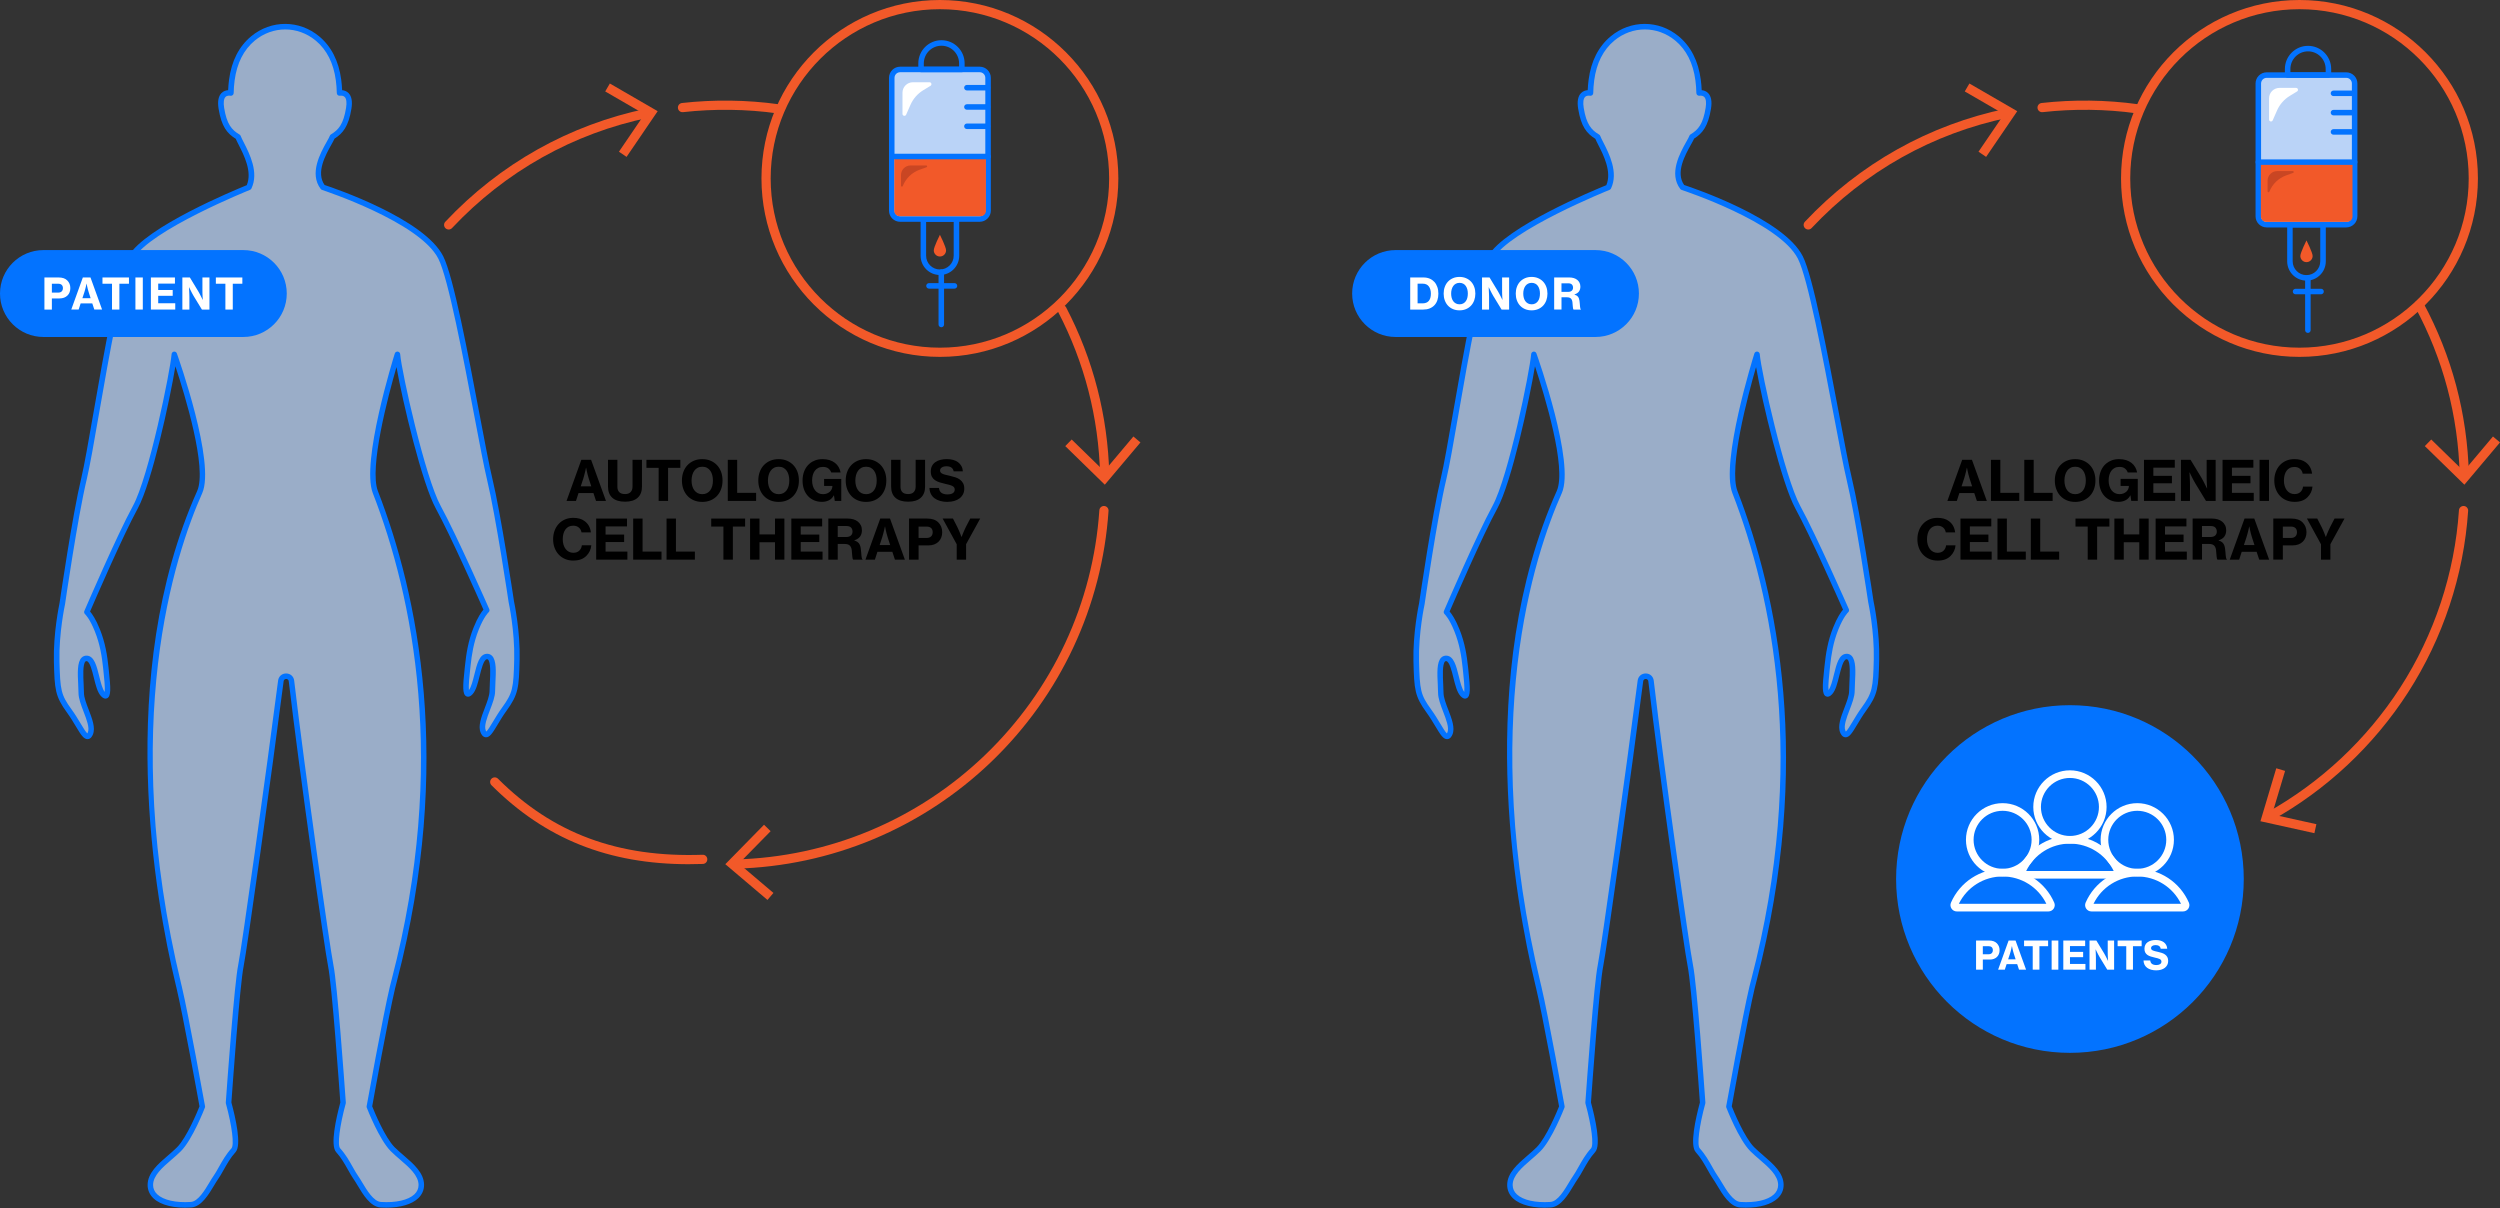 <?xml version="1.0" encoding="UTF-8"?> <svg xmlns="http://www.w3.org/2000/svg" width="600" height="290" viewBox="0 0 600 290" fill="none"><rect x="0" y="0" width="600" height="290" fill="#333333" stroke="none"/><g clip-path="url(#clip0_39_1118)"><path d="M470.923 110.359H473.269L476.834 120.219H474.449L473.826 118.337H470.247L469.638 120.219H467.371L470.923 110.359ZM470.778 116.72H473.309L472.713 114.878C472.607 114.542 472.514 114.215 472.434 113.902C472.355 113.588 472.288 113.31 472.235 113.058C472.174 112.766 472.121 112.497 472.076 112.25H472.05C471.979 112.576 471.909 112.895 471.838 113.204C471.767 113.469 471.692 113.756 471.617 114.061C471.542 114.366 471.462 114.635 471.383 114.874L470.773 116.716L470.778 116.72Z" fill="black"></path><path d="M477.828 110.359H480.081V118.284H484.627V120.219H477.828V110.359Z" fill="black"></path><path d="M485.833 110.359H488.086V118.284H492.632V120.219H485.833V110.359Z" fill="black"></path><path d="M498.039 120.458C497.288 120.458 496.612 120.33 496.012 120.073C495.411 119.817 494.898 119.459 494.474 119C494.05 118.54 493.723 117.997 493.498 117.37C493.273 116.742 493.158 116.062 493.158 115.329C493.158 114.595 493.268 113.902 493.498 113.274C493.723 112.647 494.05 112.108 494.474 111.653C494.898 111.198 495.411 110.84 496.012 110.58C496.612 110.319 497.288 110.191 498.039 110.191C498.79 110.191 499.453 110.319 500.054 110.58C500.655 110.84 501.167 111.198 501.591 111.653C502.015 112.108 502.342 112.647 502.567 113.274C502.793 113.902 502.903 114.587 502.903 115.329C502.903 116.071 502.793 116.742 502.567 117.37C502.342 117.997 502.015 118.54 501.591 119C501.167 119.459 500.655 119.817 500.054 120.073C499.453 120.33 498.781 120.458 498.039 120.458ZM498.053 118.602C498.477 118.602 498.848 118.518 499.166 118.35C499.484 118.183 499.749 117.953 499.961 117.661C500.173 117.37 500.332 117.025 500.438 116.628C500.544 116.23 500.597 115.797 500.597 115.329C500.597 114.86 500.544 114.428 500.438 114.021C500.332 113.619 500.173 113.27 499.961 112.97C499.749 112.669 499.484 112.435 499.166 112.267C498.848 112.099 498.477 112.015 498.053 112.015C497.628 112.015 497.253 112.099 496.93 112.267C496.608 112.435 496.338 112.669 496.122 112.97C495.906 113.27 495.742 113.623 495.632 114.021C495.521 114.423 495.464 114.86 495.464 115.329C495.464 115.797 495.517 116.23 495.632 116.628C495.742 117.025 495.906 117.37 496.122 117.661C496.338 117.953 496.608 118.183 496.93 118.35C497.253 118.518 497.628 118.602 498.053 118.602Z" fill="black"></path><path d="M511.319 118.894H511.279C510.988 119.442 510.594 119.835 510.1 120.078C509.605 120.321 509.053 120.444 508.443 120.444C507.736 120.444 507.1 120.321 506.539 120.078C505.978 119.835 505.492 119.499 505.09 119.066C504.657 118.598 504.33 118.05 504.109 117.418C503.888 116.787 503.778 116.093 503.778 115.329C503.778 114.481 503.924 113.707 504.215 113.005C504.507 112.303 504.931 111.715 505.488 111.251C505.885 110.915 506.34 110.655 506.853 110.469C507.365 110.284 507.948 110.191 508.602 110.191C509.22 110.191 509.777 110.27 510.272 110.429C510.767 110.589 511.195 110.809 511.557 111.092C511.92 111.375 512.216 111.715 512.441 112.104C512.666 112.497 512.821 112.93 512.909 113.394H510.656C510.533 113.023 510.312 112.709 509.994 112.448C509.676 112.188 509.234 112.055 508.668 112.055C508.227 112.055 507.842 112.139 507.524 112.307C507.202 112.475 506.932 112.705 506.716 112.996C506.499 113.288 506.336 113.632 506.23 114.034C506.124 114.436 506.071 114.869 506.071 115.324C506.071 115.779 506.132 116.239 506.256 116.636C506.38 117.034 506.552 117.379 506.778 117.67C507.003 117.962 507.277 118.187 507.599 118.35C507.922 118.514 508.284 118.593 508.69 118.593C509.035 118.593 509.349 118.54 509.627 118.426C509.905 118.311 510.139 118.174 510.329 117.997C510.519 117.82 510.669 117.613 510.771 117.379C510.877 117.144 510.93 116.906 510.93 116.658V116.619H508.942V114.936H513.064V120.21H511.5L511.314 118.885L511.319 118.894Z" fill="black"></path><path d="M514.553 110.359H521.948V112.241H516.806V114.202H521.259V115.991H516.806V118.284H522.041V120.219H514.553V110.359Z" fill="black"></path><path d="M523.432 110.359H525.738L528.336 114.64C528.486 114.896 528.636 115.174 528.795 115.47C528.95 115.766 529.091 116.044 529.224 116.314L529.688 117.242H529.714C529.688 116.906 529.666 116.566 529.648 116.221C529.63 115.93 529.617 115.616 529.608 115.28C529.599 114.944 529.595 114.635 529.595 114.352V110.363H531.755V120.224H529.436L526.865 115.996C526.715 115.748 526.56 115.47 526.401 115.161C526.242 114.852 526.096 114.564 525.964 114.299C525.805 113.99 525.65 113.676 525.5 113.358H525.473C525.491 113.703 525.509 114.048 525.526 114.392C525.544 114.684 525.562 114.997 525.575 115.333C525.588 115.669 525.593 115.978 525.593 116.261V120.224H523.432V110.363V110.359Z" fill="black"></path><path d="M533.412 110.359H540.807V112.241H535.665V114.202H540.118V115.991H535.665V118.284H540.9V120.219H533.412V110.359Z" fill="black"></path><path d="M542.291 110.359H544.558V120.219H542.291V110.359Z" fill="black"></path><path d="M550.667 120.444C549.952 120.444 549.294 120.316 548.697 120.06C548.101 119.804 547.593 119.45 547.169 118.991C546.744 118.536 546.413 117.997 546.179 117.37C545.945 116.742 545.83 116.062 545.83 115.329C545.83 114.595 545.945 113.915 546.175 113.288C546.404 112.66 546.727 112.117 547.147 111.658C547.566 111.198 548.074 110.84 548.671 110.575C549.267 110.315 549.93 110.187 550.667 110.187C551.215 110.187 551.719 110.253 552.178 110.376C552.638 110.505 553.035 110.699 553.371 110.955C553.822 111.282 554.175 111.68 554.427 112.148C554.679 112.616 554.833 113.129 554.895 113.685H552.642C552.571 113.217 552.359 112.833 552.015 112.528C551.666 112.223 551.211 112.068 550.654 112.068C550.23 112.068 549.859 112.152 549.55 112.316C549.236 112.479 548.975 112.705 548.768 112.996C548.56 113.288 548.401 113.632 548.3 114.03C548.194 114.428 548.141 114.86 548.141 115.329C548.141 115.797 548.198 116.23 548.322 116.628C548.441 117.025 548.609 117.365 548.825 117.657C549.042 117.944 549.307 118.169 549.62 118.333C549.934 118.496 550.283 118.58 550.676 118.58C551.286 118.58 551.767 118.408 552.121 118.063C552.474 117.719 552.677 117.29 552.731 116.778H554.997C554.961 117.273 554.838 117.736 554.626 118.178C554.414 118.615 554.14 119.004 553.804 119.336C553.433 119.707 552.991 119.985 552.479 120.171C551.966 120.356 551.365 120.449 550.676 120.449L550.667 120.444Z" fill="black"></path><path d="M465.012 134.541C464.297 134.541 463.643 134.413 463.042 134.157C462.446 133.901 461.938 133.547 461.514 133.088C461.09 132.633 460.758 132.094 460.524 131.467C460.29 130.839 460.175 130.159 460.175 129.426C460.175 128.692 460.29 128.012 460.52 127.385C460.749 126.757 461.072 126.214 461.496 125.755C461.916 125.295 462.424 124.937 463.02 124.672C463.616 124.412 464.279 124.283 465.012 124.283C465.56 124.283 466.064 124.35 466.523 124.473C466.983 124.601 467.38 124.796 467.716 125.052C468.167 125.379 468.52 125.777 468.768 126.245C469.019 126.713 469.174 127.226 469.24 127.782H466.987C466.916 127.314 466.709 126.93 466.36 126.625C466.011 126.32 465.56 126.165 464.999 126.165C464.575 126.165 464.208 126.249 463.895 126.413C463.581 126.576 463.32 126.802 463.113 127.093C462.905 127.385 462.746 127.729 462.64 128.127C462.534 128.524 462.481 128.957 462.481 129.426C462.481 129.894 462.539 130.327 462.658 130.724C462.777 131.122 462.945 131.462 463.161 131.754C463.378 132.041 463.643 132.266 463.957 132.43C464.27 132.593 464.619 132.677 465.008 132.677C465.618 132.677 466.099 132.505 466.453 132.16C466.806 131.816 467.009 131.387 467.062 130.875H469.329C469.293 131.369 469.17 131.833 468.957 132.275C468.745 132.712 468.472 133.101 468.136 133.432C467.765 133.804 467.323 134.082 466.81 134.267C466.298 134.453 465.697 134.546 465.008 134.546L465.012 134.541Z" fill="black"></path><path d="M470.513 124.456H477.908V126.338H472.766V128.299H477.219V130.088H472.766V132.381H478.001V134.316H470.513V124.456Z" fill="black"></path><path d="M479.392 124.456H481.645V132.381H486.191V134.316H479.392V124.456Z" fill="black"></path><path d="M487.397 124.456H489.65V132.381H494.196V134.316H487.397V124.456Z" fill="black"></path><path d="M498.119 124.456H506.256V126.377H503.314V134.316H501.048V126.377H498.119V124.456Z" fill="black"></path><path d="M507.449 124.456H509.702V128.259H513.426V124.456H515.679V134.316H513.426V130.141H509.702V134.316H507.449V124.456Z" fill="black"></path><path d="M517.349 124.456H524.744V126.338H519.602V128.299H524.055V130.088H519.602V132.381H524.837V134.316H517.349V124.456Z" fill="black"></path><path d="M526.229 124.456H530.92C531.397 124.456 531.844 124.518 532.254 124.641C532.665 124.765 533.019 124.95 533.324 125.193C533.624 125.436 533.858 125.732 534.03 126.081C534.203 126.43 534.287 126.828 534.287 127.279C534.287 127.862 534.141 128.357 533.849 128.763C533.558 129.169 533.094 129.474 532.458 129.677V129.717C532.952 129.867 533.319 130.093 533.549 130.389C533.783 130.685 533.938 131.096 534.008 131.626C534.052 131.961 534.083 132.275 534.11 132.571C534.132 132.867 534.154 133.132 534.176 133.366C534.198 133.6 534.229 133.79 534.264 133.936C534.3 134.082 534.357 134.175 534.437 134.21V134.316H532.21C532.14 134.281 532.091 134.192 532.06 134.051C532.029 133.91 532.003 133.737 531.981 133.525C531.958 133.318 531.936 133.088 531.919 132.827C531.901 132.571 531.879 132.306 531.852 132.032C531.791 131.537 531.627 131.166 531.371 130.919C531.11 130.671 530.704 130.548 530.156 130.548H528.486V134.312H526.233V124.451L526.229 124.456ZM528.482 128.882H530.483C530.987 128.882 531.371 128.767 531.636 128.533C531.901 128.299 532.034 127.981 532.034 127.583C532.034 127.186 531.91 126.855 531.667 126.607C531.424 126.364 531.053 126.245 530.545 126.245H528.477V128.882H528.482Z" fill="black"></path><path d="M538.687 124.456H541.032L544.597 134.316H542.212L541.589 132.434H538.011L537.401 134.316H535.135L538.687 124.456ZM538.541 130.817H541.072L540.476 128.975C540.37 128.639 540.277 128.312 540.197 127.999C540.118 127.685 540.052 127.407 539.999 127.155C539.937 126.863 539.884 126.594 539.84 126.346H539.813C539.742 126.673 539.672 126.991 539.601 127.301C539.53 127.566 539.455 127.853 539.38 128.158C539.305 128.463 539.226 128.732 539.146 128.971L538.536 130.813L538.541 130.817Z" fill="black"></path><path d="M545.591 124.456H549.978C551.127 124.456 552.006 124.761 552.616 125.37C552.916 125.671 553.146 126.015 553.314 126.413C553.477 126.806 553.557 127.243 553.557 127.729C553.557 128.215 553.477 128.626 553.322 129.015C553.168 129.404 552.947 129.735 552.66 130.013C552.373 130.291 552.024 130.508 551.622 130.663C551.215 130.817 550.756 130.892 550.243 130.892H547.884V134.312H545.591V124.451V124.456ZM547.884 129.108H549.806C550.283 129.108 550.65 128.984 550.897 128.736C551.149 128.489 551.277 128.153 551.277 127.729C551.277 127.305 551.149 126.965 550.897 126.731C550.645 126.497 550.287 126.382 549.819 126.382H547.884V129.112V129.108Z" fill="black"></path><path d="M557.042 130.632L553.663 124.456H556.141L557.201 126.523C557.316 126.753 557.431 127 557.546 127.27C557.661 127.539 557.767 127.795 557.864 128.034C557.97 128.317 558.076 128.595 558.182 128.869H558.208C558.314 128.595 558.425 128.317 558.54 128.034C558.637 127.795 558.743 127.539 558.867 127.27C558.986 127 559.101 126.753 559.216 126.523L560.289 124.456H562.675L559.295 130.605V134.316H557.042V130.632Z" fill="black"></path><path d="M139.52 110.359H141.866L145.431 120.219H143.045L142.423 118.337H138.844L138.235 120.219H135.968L139.52 110.359ZM139.374 116.72H141.906L141.309 114.878C141.203 114.542 141.11 114.215 141.031 113.902C140.951 113.588 140.885 113.305 140.832 113.058C140.77 112.766 140.717 112.497 140.673 112.25H140.647C140.576 112.576 140.505 112.895 140.435 113.204C140.364 113.469 140.289 113.756 140.214 114.061C140.139 114.366 140.059 114.635 139.984 114.878L139.374 116.72Z" fill="black"></path><path d="M150.017 120.405C148.674 120.405 147.653 120.091 146.96 119.468C146.266 118.845 145.921 117.948 145.921 116.787V110.359H148.174V116.84C148.174 117.379 148.32 117.803 148.616 118.112C148.912 118.421 149.38 118.576 150.017 118.576C150.609 118.576 151.055 118.412 151.355 118.09C151.656 117.767 151.806 117.339 151.806 116.8V110.359H154.072V116.787C154.072 117.944 153.727 118.836 153.038 119.464C152.349 120.091 151.342 120.405 150.017 120.405Z" fill="black"></path><path d="M155.146 110.359H163.283V112.28H160.341V120.219H158.074V112.28H155.146V110.359Z" fill="black"></path><path d="M168.544 120.458C167.793 120.458 167.118 120.33 166.517 120.073C165.916 119.817 165.403 119.459 164.979 119C164.555 118.54 164.228 117.997 164.003 117.37C163.778 116.742 163.663 116.062 163.663 115.329C163.663 114.595 163.773 113.902 164.003 113.274C164.228 112.647 164.555 112.108 164.979 111.653C165.403 111.198 165.916 110.84 166.517 110.58C167.118 110.319 167.793 110.191 168.544 110.191C169.295 110.191 169.958 110.319 170.559 110.58C171.16 110.84 171.672 111.198 172.096 111.653C172.52 112.108 172.843 112.647 173.073 113.274C173.298 113.902 173.408 114.587 173.408 115.329C173.408 116.071 173.298 116.742 173.073 117.37C172.847 117.997 172.52 118.54 172.096 119C171.672 119.459 171.16 119.817 170.559 120.073C169.958 120.33 169.287 120.458 168.544 120.458ZM168.558 118.602C168.982 118.602 169.353 118.518 169.671 118.35C169.989 118.183 170.254 117.953 170.466 117.661C170.678 117.37 170.837 117.025 170.943 116.628C171.049 116.23 171.102 115.797 171.102 115.329C171.102 114.86 171.049 114.428 170.943 114.021C170.837 113.619 170.678 113.266 170.466 112.97C170.254 112.674 169.989 112.435 169.671 112.267C169.353 112.099 168.982 112.015 168.558 112.015C168.134 112.015 167.758 112.099 167.44 112.267C167.118 112.435 166.848 112.669 166.632 112.97C166.415 113.27 166.252 113.619 166.141 114.021C166.031 114.423 165.973 114.856 165.973 115.329C165.973 115.801 166.026 116.23 166.141 116.628C166.252 117.025 166.415 117.37 166.632 117.661C166.848 117.953 167.118 118.183 167.44 118.35C167.762 118.518 168.134 118.602 168.558 118.602Z" fill="black"></path><path d="M174.667 110.359H176.92V118.284H181.466V120.219H174.667V110.359Z" fill="black"></path><path d="M186.874 120.458C186.123 120.458 185.447 120.33 184.846 120.073C184.245 119.817 183.733 119.459 183.308 119C182.884 118.54 182.557 117.997 182.332 117.37C182.107 116.742 181.992 116.062 181.992 115.329C181.992 114.595 182.102 113.902 182.332 113.274C182.557 112.647 182.884 112.108 183.308 111.653C183.733 111.198 184.245 110.84 184.846 110.58C185.447 110.319 186.123 110.191 186.874 110.191C187.625 110.191 188.287 110.319 188.888 110.58C189.489 110.84 190.001 111.198 190.425 111.653C190.849 112.108 191.172 112.647 191.402 113.274C191.627 113.902 191.737 114.587 191.737 115.329C191.737 116.071 191.627 116.742 191.402 117.37C191.176 117.997 190.849 118.54 190.425 119C190.001 119.459 189.489 119.817 188.888 120.073C188.287 120.33 187.616 120.458 186.874 120.458ZM186.887 118.602C187.311 118.602 187.682 118.518 188 118.35C188.318 118.183 188.583 117.953 188.795 117.661C189.007 117.37 189.166 117.025 189.272 116.628C189.378 116.23 189.431 115.797 189.431 115.329C189.431 114.86 189.378 114.428 189.272 114.021C189.166 113.619 189.007 113.266 188.795 112.97C188.583 112.674 188.318 112.435 188 112.267C187.682 112.099 187.311 112.015 186.887 112.015C186.463 112.015 186.087 112.099 185.769 112.267C185.447 112.435 185.177 112.669 184.961 112.97C184.744 113.27 184.581 113.619 184.47 114.021C184.36 114.423 184.302 114.856 184.302 115.329C184.302 115.801 184.355 116.23 184.47 116.628C184.581 117.025 184.744 117.37 184.961 117.661C185.177 117.953 185.447 118.183 185.769 118.35C186.092 118.518 186.463 118.602 186.887 118.602Z" fill="black"></path><path d="M200.153 118.894H200.113C199.822 119.442 199.429 119.835 198.934 120.078C198.439 120.321 197.887 120.444 197.277 120.444C196.57 120.444 195.934 120.321 195.373 120.078C194.812 119.835 194.326 119.499 193.924 119.066C193.491 118.598 193.164 118.05 192.943 117.418C192.723 116.787 192.612 116.093 192.612 115.333C192.612 114.485 192.758 113.707 193.049 113.005C193.341 112.303 193.765 111.719 194.322 111.251C194.719 110.915 195.174 110.655 195.687 110.469C196.199 110.284 196.782 110.191 197.436 110.191C198.055 110.191 198.611 110.27 199.106 110.429C199.601 110.589 200.029 110.809 200.392 111.092C200.754 111.375 201.05 111.711 201.275 112.104C201.501 112.497 201.655 112.93 201.744 113.394H199.49C199.367 113.023 199.146 112.709 198.828 112.448C198.51 112.188 198.068 112.06 197.503 112.06C197.061 112.06 196.676 112.144 196.358 112.311C196.036 112.479 195.766 112.709 195.55 113.001C195.333 113.292 195.174 113.637 195.064 114.039C194.958 114.441 194.905 114.874 194.905 115.333C194.905 115.793 194.967 116.248 195.09 116.645C195.214 117.043 195.391 117.387 195.616 117.679C195.841 117.971 196.115 118.196 196.438 118.359C196.76 118.523 197.127 118.602 197.533 118.602C197.878 118.602 198.187 118.549 198.47 118.434C198.748 118.324 198.982 118.183 199.172 118.006C199.362 117.829 199.513 117.622 199.614 117.387C199.72 117.153 199.773 116.915 199.773 116.667V116.628H197.785V114.944H201.907V120.219H200.343L200.158 118.894H200.153Z" fill="black"></path><path d="M207.853 120.458C207.102 120.458 206.426 120.33 205.825 120.073C205.225 119.817 204.712 119.459 204.288 119C203.864 118.54 203.537 117.997 203.312 117.37C203.087 116.742 202.972 116.062 202.972 115.329C202.972 114.595 203.082 113.902 203.312 113.274C203.537 112.647 203.864 112.108 204.288 111.653C204.712 111.198 205.225 110.84 205.825 110.58C206.426 110.319 207.102 110.191 207.853 110.191C208.604 110.191 209.267 110.319 209.868 110.58C210.468 110.84 210.981 111.198 211.405 111.653C211.829 112.108 212.152 112.647 212.381 113.274C212.607 113.902 212.717 114.587 212.717 115.329C212.717 116.071 212.607 116.742 212.381 117.37C212.156 117.997 211.829 118.54 211.405 119C210.981 119.459 210.468 119.817 209.868 120.073C209.267 120.33 208.595 120.458 207.853 120.458ZM207.866 118.602C208.291 118.602 208.662 118.518 208.98 118.35C209.298 118.183 209.563 117.953 209.775 117.661C209.987 117.37 210.146 117.025 210.252 116.628C210.358 116.23 210.411 115.797 210.411 115.329C210.411 114.86 210.358 114.428 210.252 114.021C210.146 113.619 209.987 113.266 209.775 112.97C209.563 112.674 209.298 112.435 208.98 112.267C208.662 112.099 208.291 112.015 207.866 112.015C207.442 112.015 207.067 112.099 206.749 112.267C206.426 112.435 206.157 112.669 205.94 112.97C205.724 113.27 205.56 113.619 205.45 114.021C205.34 114.423 205.282 114.856 205.282 115.329C205.282 115.801 205.335 116.23 205.45 116.628C205.56 117.025 205.724 117.37 205.94 117.661C206.157 117.953 206.426 118.183 206.749 118.35C207.071 118.518 207.442 118.602 207.866 118.602Z" fill="black"></path><path d="M217.965 120.405C216.622 120.405 215.602 120.091 214.908 119.468C214.215 118.845 213.87 117.948 213.87 116.787V110.359H216.123V116.84C216.123 117.379 216.269 117.803 216.565 118.112C216.861 118.421 217.329 118.576 217.965 118.576C218.557 118.576 219.004 118.412 219.304 118.09C219.604 117.767 219.755 117.339 219.755 116.8V110.359H222.021V116.787C222.021 117.944 221.676 118.836 220.987 119.464C220.298 120.091 219.291 120.405 217.965 120.405Z" fill="black"></path><path d="M227.441 120.458C226.779 120.458 226.182 120.383 225.652 120.232C225.122 120.082 224.667 119.866 224.287 119.583C223.907 119.3 223.616 118.951 223.408 118.532C223.2 118.112 223.085 117.639 223.068 117.109H225.347C225.409 117.648 225.612 118.041 225.966 118.289C226.315 118.536 226.805 118.66 227.441 118.66C227.662 118.66 227.874 118.638 228.077 118.593C228.281 118.549 228.462 118.483 228.621 118.39C228.78 118.297 228.908 118.178 228.996 118.032C229.085 117.887 229.138 117.714 229.138 117.507C229.138 117.299 229.085 117.118 228.983 116.977C228.882 116.835 228.731 116.716 228.541 116.619C228.347 116.522 228.108 116.433 227.826 116.358C227.543 116.283 227.225 116.208 226.871 116.128C226.394 116.022 225.944 115.903 225.52 115.77C225.096 115.638 224.724 115.461 224.406 115.245C224.088 115.028 223.836 114.754 223.66 114.423C223.479 114.092 223.39 113.668 223.39 113.155C223.39 112.643 223.487 112.201 223.682 111.83C223.876 111.459 224.146 111.15 224.49 110.907C224.835 110.664 225.241 110.482 225.71 110.363C226.178 110.244 226.686 110.182 227.234 110.182C227.781 110.182 228.272 110.244 228.731 110.368C229.191 110.491 229.588 110.677 229.924 110.924C230.26 111.172 230.529 111.481 230.733 111.848C230.936 112.214 231.055 112.638 231.09 113.124H228.877C228.815 112.736 228.639 112.435 228.347 112.223C228.055 112.011 227.662 111.905 227.167 111.905C226.699 111.905 226.324 111.998 226.041 112.183C225.758 112.369 225.617 112.616 225.617 112.925C225.617 113.12 225.67 113.279 225.776 113.403C225.882 113.526 226.036 113.637 226.24 113.725C226.443 113.818 226.69 113.897 226.991 113.968C227.287 114.039 227.627 114.118 228.016 114.207C228.457 114.304 228.881 114.419 229.297 114.556C229.712 114.693 230.07 114.874 230.384 115.103C230.697 115.333 230.949 115.62 231.139 115.965C231.329 116.309 231.426 116.742 231.426 117.264C231.426 117.785 231.324 118.231 231.121 118.62C230.918 119.013 230.64 119.344 230.282 119.614C229.924 119.883 229.504 120.091 229.023 120.228C228.541 120.369 228.016 120.44 227.45 120.44L227.441 120.458Z" fill="black"></path><path d="M137.585 134.541C136.869 134.541 136.216 134.413 135.615 134.157C135.014 133.901 134.51 133.547 134.086 133.088C133.662 132.633 133.331 132.094 133.097 131.467C132.863 130.839 132.748 130.159 132.748 129.426C132.748 128.692 132.863 128.012 133.092 127.385C133.322 126.757 133.645 126.214 134.064 125.755C134.484 125.295 134.992 124.933 135.588 124.672C136.185 124.412 136.847 124.283 137.585 124.283C138.133 124.283 138.637 124.345 139.096 124.473C139.555 124.601 139.953 124.796 140.289 125.052C140.739 125.379 141.093 125.777 141.345 126.245C141.596 126.713 141.751 127.226 141.813 127.782H139.56C139.489 127.314 139.277 126.925 138.933 126.625C138.584 126.32 138.133 126.165 137.572 126.165C137.148 126.165 136.777 126.249 136.467 126.408C136.154 126.572 135.893 126.797 135.686 127.089C135.478 127.38 135.319 127.725 135.217 128.122C135.111 128.52 135.058 128.953 135.058 129.421C135.058 129.889 135.116 130.322 135.235 130.72C135.354 131.118 135.522 131.458 135.739 131.745C135.955 132.032 136.22 132.257 136.534 132.421C136.847 132.584 137.196 132.668 137.59 132.668C138.199 132.668 138.681 132.496 139.034 132.151C139.388 131.807 139.591 131.378 139.644 130.866H141.91C141.875 131.361 141.751 131.824 141.539 132.262C141.327 132.699 141.053 133.088 140.717 133.419C140.346 133.79 139.904 134.069 139.392 134.254C138.88 134.44 138.279 134.532 137.59 134.532L137.585 134.541Z" fill="black"></path><path d="M143.085 124.456H150.48V126.338H145.338V128.299H149.791V130.088H145.338V132.381H150.573V134.316H143.085V124.456Z" fill="black"></path><path d="M151.965 124.456H154.218V132.381H158.764V134.316H151.965V124.456Z" fill="black"></path><path d="M159.97 124.456H162.223V132.381H166.769V134.316H159.97V124.456Z" fill="black"></path><path d="M170.691 124.456H178.829V126.377H175.887V134.316H173.62V126.377H170.691V124.456Z" fill="black"></path><path d="M180.022 124.456H182.275V128.259H185.999V124.456H188.252V134.316H185.999V130.141H182.275V134.316H180.022V124.456Z" fill="black"></path><path d="M189.922 124.456H197.317V126.338H192.175V128.299H196.628V130.088H192.175V132.381H197.41V134.316H189.922V124.456Z" fill="black"></path><path d="M198.801 124.456H203.493C203.97 124.456 204.416 124.518 204.827 124.641C205.238 124.765 205.591 124.95 205.896 125.193C206.197 125.436 206.431 125.732 206.603 126.081C206.775 126.43 206.859 126.832 206.859 127.279C206.859 127.862 206.713 128.357 206.422 128.763C206.13 129.169 205.666 129.474 205.03 129.677V129.717C205.525 129.867 205.887 130.093 206.121 130.389C206.356 130.685 206.51 131.1 206.581 131.626C206.625 131.961 206.656 132.275 206.683 132.571C206.705 132.867 206.727 133.132 206.749 133.366C206.771 133.6 206.797 133.79 206.833 133.936C206.868 134.082 206.925 134.175 207.005 134.21V134.316H204.778C204.708 134.281 204.659 134.192 204.628 134.051C204.597 133.91 204.571 133.737 204.549 133.525C204.527 133.318 204.505 133.088 204.487 132.832C204.469 132.575 204.447 132.31 204.421 132.036C204.359 131.542 204.195 131.171 203.939 130.923C203.678 130.676 203.272 130.552 202.724 130.552H201.054V134.316H198.801V124.456ZM201.054 128.882H203.056C203.559 128.882 203.944 128.763 204.209 128.533C204.474 128.299 204.606 127.981 204.606 127.583C204.606 127.186 204.487 126.855 204.244 126.607C204.001 126.364 203.625 126.245 203.122 126.245H201.054V128.882Z" fill="black"></path><path d="M211.259 124.456H213.605L217.17 134.316H214.785L214.162 132.434H210.583L209.974 134.316H207.707L211.259 124.456ZM211.113 130.817H213.645L213.048 128.975C212.942 128.639 212.85 128.317 212.77 127.999C212.691 127.685 212.624 127.407 212.571 127.159C212.509 126.868 212.456 126.598 212.412 126.351H212.386C212.315 126.678 212.244 126.996 212.174 127.305C212.103 127.57 212.028 127.853 211.953 128.162C211.878 128.467 211.798 128.736 211.723 128.975L211.113 130.817Z" fill="black"></path><path d="M218.164 124.456H222.551C223.7 124.456 224.579 124.761 225.188 125.37C225.489 125.671 225.718 126.015 225.886 126.413C226.05 126.806 226.129 127.243 226.129 127.729C226.129 128.215 226.05 128.626 225.9 129.015C225.745 129.404 225.524 129.735 225.237 130.018C224.95 130.296 224.601 130.512 224.199 130.667C223.792 130.822 223.333 130.897 222.82 130.897H220.461V134.316H218.169V124.456H218.164ZM220.457 129.108H222.379C222.856 129.108 223.218 128.984 223.47 128.736C223.722 128.489 223.845 128.153 223.845 127.729C223.845 127.305 223.722 126.965 223.47 126.731C223.218 126.497 222.86 126.382 222.392 126.382H220.457V129.112V129.108Z" fill="black"></path><path d="M229.615 130.632L226.235 124.456H228.714L229.774 126.523C229.889 126.753 230.004 127 230.118 127.27C230.233 127.539 230.339 127.795 230.437 128.034C230.543 128.317 230.649 128.595 230.755 128.869H230.781C230.887 128.595 230.998 128.317 231.112 128.034C231.21 127.795 231.316 127.539 231.435 127.27C231.554 127 231.669 126.753 231.784 126.523L232.857 124.456H235.243L231.863 130.605V134.316H229.61V130.632H229.615Z" fill="black"></path><g opacity="0.76"><path d="M124.058 158.247C123.89 165.152 123.722 166.499 121.028 170.205C118.333 173.912 116.985 177.954 115.974 175.595C114.962 173.236 118.16 168.69 118.16 165.823C118.16 162.956 119.004 157.403 116.813 157.571C114.622 157.739 114.622 164.308 112.939 166.163C111.256 168.014 111.927 162.965 112.267 159.762C112.603 156.564 113.098 153.811 114.291 150.834C115.638 147.468 116.817 146.456 116.817 146.456C116.817 146.456 109.069 128.834 105.194 121.761C101.32 114.684 95.723 89.255 95.383 85.041C95.383 85.041 87.272 110.858 90.086 118.107C112.426 175.692 95.886 229.889 94.203 236.966C92.52 244.039 88.646 265.597 88.646 265.597C88.646 265.597 91.553 273.116 94.247 275.815C96.947 278.514 101.117 280.966 101.117 284.399C101.117 287.831 96.774 289.488 91.367 289.13C88.686 288.954 86.684 284.399 85.461 282.685C84.233 280.971 83.132 278.21 81.162 276.058C79.744 274.512 81.931 266.185 82.346 264.661C81.993 259.651 80.283 236.104 79.382 231.744C78.587 227.901 72.512 185.243 69.954 163.429C69.778 161.927 67.604 161.913 67.41 163.415C64.605 185.221 58.619 227.901 57.823 231.744C56.922 236.104 55.212 259.651 54.859 264.661C55.274 266.185 57.461 274.508 56.043 276.058C54.073 278.21 52.968 280.971 51.745 282.685C50.517 284.399 48.52 288.954 45.834 289.13C40.426 289.492 36.084 287.831 36.084 284.399C36.084 280.966 40.254 278.514 42.953 275.815C45.653 273.116 48.559 265.597 48.559 265.597C48.559 265.597 44.685 244.039 43.002 236.966C41.319 229.893 25.578 168.142 47.923 118.107C51.095 111.004 41.822 85.041 41.822 85.041C41.487 89.251 36.327 114.684 32.453 121.761C28.578 128.834 20.834 146.898 20.834 146.898C20.834 146.898 22.013 147.909 23.361 151.276C24.554 154.253 25.044 157.001 25.384 160.204C25.72 163.402 26.396 168.456 24.713 166.605C23.029 164.75 23.029 158.185 20.838 158.013C18.647 157.845 19.491 163.402 19.491 166.265C19.491 169.128 22.689 173.678 21.682 176.037C20.671 178.396 19.323 174.354 16.628 170.647C13.934 166.941 13.766 165.593 13.598 158.689C13.43 151.784 14.945 144.874 14.945 144.874C14.945 144.874 17.976 123.948 20.167 114.852C22.358 105.756 27.562 68.563 31.432 61.795C35.536 54.616 59.727 44.955 59.727 44.955C61.866 40.484 57.832 34.812 57.13 32.863C55.124 31.671 53.803 30.204 53.123 25.98C52.5 22.124 54.753 22.221 55.407 22.327C55.429 21.293 55.504 20.251 55.645 19.204C56.304 14.229 58.402 11.146 60.713 9.229C65.254 5.469 71.638 5.469 76.179 9.229C78.489 11.146 80.583 14.229 81.246 19.204C81.383 20.246 81.463 21.289 81.485 22.318C82.209 22.221 84.308 22.243 83.702 25.98C83.031 30.146 81.741 31.626 79.775 32.815C79.152 34.56 74.279 40.749 77.5 44.955C77.5 44.955 101.148 52.624 105.795 61.795C109.316 68.748 115.311 105.756 117.502 114.852C119.689 123.948 122.724 144.433 122.724 144.433C122.724 144.433 124.239 151.337 124.071 158.247H124.058Z" fill="#BAD3F7"></path></g><path d="M92.803 289.842C92.321 289.842 91.826 289.824 91.323 289.793C88.88 289.629 87.104 286.656 85.805 284.483C85.465 283.917 85.173 283.427 84.922 283.074C84.449 282.411 83.998 281.611 83.526 280.763C82.748 279.376 81.865 277.808 80.676 276.509C79.196 274.892 80.654 268.402 81.679 264.599C81.441 261.224 79.651 236.299 78.737 231.881C77.902 227.848 71.823 185.027 69.301 163.508C69.243 163.005 68.819 162.96 68.691 162.96C68.563 162.965 68.139 162.996 68.073 163.499C65.276 185.248 59.268 228.064 58.477 231.877C57.563 236.29 55.774 261.215 55.535 264.594C56.564 268.398 58.027 274.883 56.538 276.504C55.345 277.803 54.466 279.376 53.684 280.763C53.211 281.607 52.761 282.407 52.288 283.069C52.036 283.423 51.745 283.913 51.404 284.478C50.106 286.652 48.33 289.629 45.882 289.793C41.906 290.054 38.615 289.267 36.852 287.619C35.92 286.745 35.426 285.636 35.426 284.403C35.426 281.519 37.917 279.376 40.325 277.304C41.102 276.637 41.836 276.005 42.489 275.351C44.835 273.001 47.428 266.657 47.879 265.535C47.495 263.41 43.938 243.752 42.361 237.125L42.216 236.52C37.166 215.58 27.558 162.099 47.318 117.842C49.766 112.364 44.327 94.649 42.096 87.908C40.776 95.931 36.49 115.775 33.036 122.083C29.541 128.467 22.782 144.061 21.616 146.761C22.093 147.317 22.994 148.581 23.975 151.033C25.296 154.328 25.746 157.359 26.038 160.138L26.122 160.919C26.586 165.209 26.687 167.135 25.689 167.581C25.225 167.793 24.726 167.612 24.218 167.051C23.378 166.128 22.959 164.432 22.517 162.634C22.111 160.986 21.554 158.733 20.785 158.671C20.648 158.662 20.573 158.697 20.511 158.759C19.835 159.422 19.981 162.298 20.074 164.206C20.114 164.953 20.149 165.66 20.149 166.265C20.149 167.378 20.732 168.893 21.298 170.36C22.119 172.498 22.968 174.707 22.287 176.298C22.177 176.558 21.837 177.345 21.073 177.398C20.083 177.459 19.372 176.275 18.188 174.301C17.582 173.293 16.898 172.149 16.089 171.036C13.236 167.109 13.098 165.527 12.931 158.706C12.767 152.005 14.19 145.219 14.287 144.759C14.402 143.96 17.375 123.59 19.513 114.701C20.211 111.795 21.232 105.95 22.411 99.182C24.973 84.471 28.163 66.164 30.844 61.472C34.834 54.492 56.498 45.547 59.224 44.442C60.58 41.222 58.535 37.21 57.302 34.794C57.002 34.202 56.75 33.716 56.586 33.314C54.501 32.024 53.15 30.372 52.46 26.087C52.178 24.342 52.416 23.078 53.163 22.327C53.653 21.837 54.258 21.673 54.753 21.638C54.788 20.785 54.864 19.942 54.974 19.115C55.566 14.64 57.351 11.142 60.275 8.716C65.077 4.74 71.788 4.74 76.59 8.716C79.514 11.142 81.295 14.64 81.891 19.115C82.001 19.955 82.077 20.799 82.112 21.642C82.607 21.686 83.186 21.863 83.658 22.349C84.391 23.1 84.621 24.359 84.343 26.087C83.663 30.319 82.289 32.011 80.292 33.265C80.128 33.641 79.863 34.109 79.545 34.679C78.136 37.202 75.79 41.389 77.893 44.394C80.385 45.22 101.833 52.54 106.37 61.499C108.826 66.345 112.32 84.807 115.13 99.641C116.371 106.193 117.44 111.852 118.13 114.697C120.268 123.585 123.245 143.54 123.36 144.313C123.457 144.764 124.88 151.554 124.716 158.26C124.553 165.081 124.416 166.662 121.558 170.59C120.749 171.703 120.064 172.847 119.459 173.855C118.275 175.829 117.577 177.018 116.575 176.951C115.81 176.898 115.47 176.112 115.36 175.851C114.679 174.261 115.528 172.052 116.349 169.914C116.915 168.447 117.493 166.932 117.493 165.819C117.493 165.218 117.529 164.511 117.568 163.76C117.666 161.856 117.811 158.976 117.136 158.313C117.074 158.251 117.007 158.216 116.862 158.225C116.093 158.282 115.536 160.54 115.126 162.187C114.684 163.985 114.264 165.677 113.425 166.601C112.912 167.166 112.417 167.343 111.954 167.135C110.955 166.685 111.052 164.754 111.521 160.46L111.605 159.687C111.896 156.913 112.347 153.886 113.668 150.582C114.648 148.135 115.545 146.871 116.027 146.315C114.847 143.646 108.097 128.449 104.607 122.075C101.258 115.956 96.615 96.346 95.157 88.098C93.169 94.985 88.544 112.311 90.7 117.864C100.304 142.617 108.897 183.088 95.303 235.309C95.104 236.078 94.945 236.683 94.844 237.112C93.267 243.738 89.71 263.397 89.326 265.522C89.772 266.649 92.365 272.992 94.711 275.338C95.365 275.992 96.098 276.624 96.876 277.291C99.284 279.363 101.775 281.505 101.775 284.39C101.775 285.623 101.28 286.731 100.348 287.606C98.811 289.046 96.107 289.833 92.798 289.833L92.803 289.842ZM41.822 84.378C42.101 84.378 42.353 84.55 42.445 84.82C42.83 85.889 51.767 111.119 48.524 118.381C41.995 133 28.437 173.749 43.497 236.206L43.643 236.811C45.312 243.822 49.169 265.261 49.209 265.478C49.231 265.597 49.218 265.721 49.173 265.836C49.054 266.149 46.183 273.518 43.417 276.284C42.728 276.973 41.942 277.649 41.182 278.302C38.999 280.18 36.742 282.124 36.742 284.399C36.742 285.265 37.082 286.025 37.749 286.647C39.22 288.026 42.224 288.706 45.785 288.468C47.539 288.353 49.173 285.614 50.256 283.798C50.609 283.206 50.914 282.694 51.197 282.296C51.63 281.691 52.058 280.927 52.513 280.114C53.326 278.665 54.249 277.021 55.544 275.608C56.26 274.83 55.699 270.298 54.21 264.833C54.192 264.762 54.183 264.687 54.188 264.612C54.523 259.885 56.242 236.065 57.165 231.607C57.952 227.812 63.951 185.058 66.743 163.327C66.871 162.329 67.662 161.631 68.669 161.631H68.682C69.694 161.635 70.485 162.342 70.604 163.349C73.126 184.846 79.192 227.587 80.022 231.607C80.946 236.065 82.664 259.881 83 264.612C83.004 264.687 83 264.762 82.978 264.833C81.498 270.302 80.937 274.835 81.644 275.608C82.938 277.021 83.861 278.66 84.674 280.109C85.129 280.922 85.562 281.691 85.995 282.296C86.278 282.694 86.583 283.206 86.941 283.798C88.023 285.609 89.657 288.348 91.411 288.468C94.972 288.706 97.976 288.026 99.447 286.647C100.114 286.025 100.454 285.265 100.454 284.399C100.454 282.124 98.197 280.184 96.014 278.302C95.255 277.649 94.468 276.973 93.779 276.284C91.014 273.518 88.147 266.149 88.027 265.836C87.983 265.721 87.97 265.597 87.992 265.478C88.032 265.261 91.888 243.822 93.558 236.811C93.66 236.374 93.823 235.76 94.026 234.978C107.531 183.096 99.005 142.917 89.472 118.346C86.609 110.964 94.42 85.902 94.751 84.842C94.848 84.537 95.144 84.343 95.458 84.383C95.772 84.418 96.019 84.674 96.045 84.988C96.394 89.366 102.053 114.64 105.778 121.443C109.621 128.463 117.348 146.014 117.427 146.191C117.546 146.456 117.471 146.77 117.25 146.96C117.246 146.964 116.155 147.962 114.909 151.081C113.65 154.235 113.213 157.151 112.93 159.833L112.846 160.61C112.691 162.055 112.417 164.555 112.537 165.62C113.102 164.895 113.482 163.362 113.849 161.878C114.463 159.391 115.042 157.045 116.769 156.913C117.268 156.873 117.719 157.032 118.068 157.372C119.172 158.45 119.035 161.189 118.903 163.835C118.867 164.569 118.832 165.258 118.832 165.828C118.832 167.184 118.205 168.818 117.599 170.395C116.875 172.286 116.124 174.243 116.592 175.334C116.641 175.445 116.681 175.52 116.711 175.573C117.087 175.264 117.772 174.115 118.337 173.179C118.956 172.145 119.654 170.979 120.502 169.817C123.064 166.291 123.236 165.196 123.409 158.233C123.572 151.492 122.092 144.649 122.079 144.578C122.079 144.565 122.075 144.547 122.07 144.534C122.039 144.331 119.018 123.974 116.862 115.011C116.168 112.13 115.095 106.458 113.849 99.889C111.203 85.916 107.58 66.778 105.208 62.1C100.737 53.278 77.531 45.666 77.301 45.586C77.173 45.547 77.062 45.467 76.979 45.361C74.142 41.655 76.917 36.698 78.41 34.034C78.754 33.42 79.05 32.894 79.156 32.594C79.21 32.448 79.307 32.329 79.439 32.249C81.299 31.127 82.43 29.775 83.057 25.879C83.261 24.607 83.15 23.705 82.73 23.277C82.39 22.928 81.865 22.937 81.582 22.977C81.392 23.003 81.206 22.946 81.061 22.822C80.915 22.698 80.831 22.521 80.831 22.331C80.813 21.32 80.734 20.299 80.601 19.292C80.053 15.157 78.428 11.945 75.768 9.741C71.461 6.176 65.448 6.176 61.145 9.741C58.486 11.945 56.86 15.162 56.312 19.292C56.18 20.286 56.1 21.315 56.083 22.34C56.083 22.53 55.995 22.711 55.844 22.835C55.694 22.959 55.504 23.012 55.314 22.981C55.08 22.941 54.492 22.893 54.126 23.264C53.702 23.688 53.587 24.593 53.794 25.875C54.426 29.797 55.579 31.158 57.488 32.294C57.62 32.373 57.722 32.492 57.77 32.638C57.898 33 58.181 33.553 58.508 34.189C59.882 36.883 62.184 41.394 60.342 45.242C60.271 45.392 60.143 45.511 59.988 45.573C59.749 45.67 35.965 55.235 32.02 62.131C29.453 66.619 26.153 85.571 23.741 99.407C22.557 106.197 21.536 112.064 20.825 115.011C18.669 123.97 15.648 144.764 15.617 144.972C15.617 144.989 15.612 145.002 15.608 145.02C15.595 145.091 14.11 151.934 14.274 158.675C14.446 165.642 14.618 166.738 17.176 170.259C18.02 171.42 18.722 172.591 19.341 173.625C19.902 174.561 20.591 175.71 20.962 176.019C20.993 175.966 21.037 175.891 21.081 175.781C21.55 174.685 20.799 172.732 20.074 170.842C19.469 169.26 18.837 167.63 18.837 166.269C18.837 165.699 18.802 165.01 18.766 164.277C18.634 161.631 18.492 158.892 19.601 157.814C19.95 157.474 20.401 157.319 20.9 157.354C22.623 157.487 23.206 159.833 23.82 162.32C24.187 163.804 24.567 165.342 25.132 166.062C25.252 164.997 24.978 162.505 24.823 161.061L24.739 160.274C24.456 157.589 24.023 154.673 22.76 151.523C21.514 148.404 20.423 147.406 20.414 147.397C20.202 147.207 20.131 146.898 20.242 146.637C20.322 146.456 28.048 128.463 31.891 121.443C35.726 114.441 40.855 89.07 41.182 84.988C41.208 84.674 41.447 84.422 41.756 84.383C41.787 84.383 41.814 84.378 41.844 84.378H41.822Z" fill="#0373FF"></path><path d="M165.373 207.41C146.001 207.41 130.866 201.344 117.957 188.458C117.524 188.025 117.524 187.327 117.957 186.894C118.39 186.461 119.088 186.461 119.521 186.894C132.699 200.041 148.298 205.842 168.615 205.144C169.234 205.108 169.737 205.599 169.755 206.208C169.773 206.818 169.3 207.33 168.69 207.348C167.573 207.388 166.468 207.405 165.377 207.405L165.373 207.41Z" fill="#F25929"></path><path d="M176.47 208.481C175.873 208.481 175.383 208.003 175.365 207.403C175.348 206.793 175.829 206.285 176.439 206.272C198.907 205.693 220.214 196.782 236.431 181.188C252.605 165.638 262.337 144.782 263.843 122.468C263.883 121.858 264.413 121.399 265.018 121.438C265.628 121.478 266.087 122.008 266.048 122.614C264.506 145.475 254.531 166.844 237.964 182.778C221.349 198.757 199.517 207.884 176.496 208.481C176.487 208.481 176.479 208.481 176.465 208.481H176.47Z" fill="#F25929"></path><path d="M183.366 197.94L184.947 199.486L177.318 207.257L185.623 214.303L184.192 215.986L174.075 207.407L183.366 197.94Z" fill="#F25929"></path><path d="M265.129 115.037C264.532 115.037 264.042 114.56 264.024 113.959C263.667 100.158 260.269 86.985 253.921 74.805C253.638 74.266 253.85 73.599 254.389 73.316C254.928 73.034 255.595 73.246 255.878 73.785C262.381 86.265 265.862 99.761 266.229 113.902C266.246 114.511 265.765 115.019 265.155 115.033C265.146 115.033 265.138 115.033 265.124 115.033L265.129 115.037Z" fill="#F25929"></path><path d="M255.662 107.063L257.203 105.482L265.001 113.089L272.016 104.757L273.708 106.184L265.155 116.327L255.662 107.063Z" fill="#F25929"></path><path d="M186.745 27.222C186.697 27.222 186.644 27.222 186.591 27.213C179.138 26.175 171.398 26.078 163.923 26.917C163.314 26.988 162.77 26.55 162.704 25.941C162.638 25.331 163.071 24.788 163.681 24.721C171.336 23.86 179.266 23.966 186.896 25.026C187.501 25.11 187.92 25.667 187.837 26.272C187.761 26.824 187.284 27.226 186.745 27.226V27.222Z" fill="#F25929"></path><path d="M107.682 55.08C107.412 55.08 107.138 54.983 106.926 54.78C106.48 54.36 106.458 53.662 106.878 53.22C119.95 39.309 136.679 29.917 155.265 26.064C155.861 25.941 156.449 26.325 156.572 26.922C156.696 27.518 156.312 28.105 155.715 28.229C137.581 31.989 121.248 41.155 108.49 54.735C108.274 54.965 107.978 55.084 107.686 55.084L107.682 55.08Z" fill="#F25929"></path><path d="M150.374 37.652L148.545 36.411L154.677 27.407L145.25 21.947L146.363 20.039L157.84 26.687L150.374 37.652Z" fill="#F25929"></path><path d="M225.577 85.651C201.964 85.651 182.752 66.438 182.752 42.825C182.752 19.213 201.964 0 225.577 0C249.19 0 268.402 19.213 268.402 42.825C268.402 66.438 249.19 85.651 225.577 85.651ZM225.577 2.209C203.179 2.209 184.961 20.427 184.961 42.825C184.961 65.223 203.179 83.442 225.577 83.442C247.975 83.442 266.193 65.223 266.193 42.825C266.193 20.427 247.975 2.209 225.577 2.209Z" fill="#F25929"></path><g opacity="0.76"><path d="M450.35 158.247C450.182 165.152 450.014 166.499 447.32 170.205C444.625 173.912 443.277 177.954 442.266 175.595C441.254 173.236 444.452 168.69 444.452 165.823C444.452 162.956 445.296 157.403 443.105 157.571C440.914 157.739 440.914 164.308 439.231 166.163C437.548 168.014 438.219 162.965 438.559 159.762C438.895 156.564 439.39 153.811 440.583 150.834C441.93 147.468 443.109 146.456 443.109 146.456C443.109 146.456 435.361 128.834 431.486 121.761C427.612 114.684 422.015 89.255 421.675 85.041C421.675 85.041 413.564 110.858 416.378 118.107C438.718 175.692 422.178 229.889 420.495 236.966C418.812 244.039 414.938 265.597 414.938 265.597C414.938 265.597 417.845 273.116 420.539 275.815C423.239 278.514 427.409 280.966 427.409 284.399C427.409 287.831 423.066 289.488 417.659 289.13C414.977 288.954 412.976 284.399 411.753 282.685C410.524 280.971 409.424 278.21 407.454 276.058C406.036 274.512 408.223 266.185 408.638 264.661C408.285 259.651 406.575 236.104 405.674 231.744C404.879 227.901 398.804 185.243 396.246 163.429C396.07 161.927 393.896 161.913 393.702 163.415C390.897 185.221 384.911 227.901 384.115 231.744C383.214 236.104 381.505 259.651 381.151 264.661C381.566 266.185 383.753 274.508 382.335 276.058C380.365 278.21 379.26 280.971 378.037 282.685C376.808 284.399 374.812 288.954 372.126 289.13C366.718 289.492 362.376 287.831 362.376 284.399C362.376 280.966 366.546 278.514 369.245 275.815C371.945 273.116 374.851 265.597 374.851 265.597C374.851 265.597 370.977 244.039 369.294 236.966C367.611 229.893 351.871 168.142 374.215 118.107C377.387 111.004 368.114 85.041 368.114 85.041C367.779 89.251 362.619 114.684 358.744 121.761C354.87 128.834 347.126 146.898 347.126 146.898C347.126 146.898 348.305 147.909 349.653 151.276C350.846 154.253 351.336 157.001 351.676 160.204C352.012 163.402 352.688 168.456 351.005 166.605C349.321 164.75 349.322 158.185 347.13 158.013C344.939 157.845 345.783 163.402 345.783 166.265C345.783 169.128 348.981 173.678 347.974 176.037C346.962 178.396 345.615 174.354 342.92 170.647C340.225 166.941 340.058 165.593 339.89 158.689C339.722 151.784 341.237 144.874 341.237 144.874C341.237 144.874 344.268 123.948 346.459 114.852C348.65 105.756 353.854 68.563 357.724 61.795C361.828 54.616 386.019 44.955 386.019 44.955C388.158 40.484 384.124 34.812 383.422 32.863C381.416 31.671 380.095 30.204 379.415 25.98C378.792 22.124 381.045 22.221 381.699 22.327C381.721 21.293 381.796 20.251 381.937 19.204C382.596 14.229 384.694 11.146 387.005 9.229C391.546 5.469 397.93 5.469 402.471 9.229C404.781 11.146 406.875 14.229 407.538 19.204C407.675 20.246 407.755 21.289 407.777 22.318C408.501 22.221 410.6 22.243 409.994 25.98C409.323 30.146 408.033 31.626 406.067 32.815C405.444 34.56 400.571 40.749 403.792 44.955C403.792 44.955 427.44 52.624 432.087 61.795C435.608 68.748 441.603 105.756 443.794 114.852C445.981 123.948 449.016 144.433 449.016 144.433C449.016 144.433 450.531 151.337 450.363 158.247H450.35Z" fill="#BAD3F7"></path></g><path d="M419.099 289.842C418.618 289.842 418.123 289.824 417.619 289.793C415.176 289.629 413.4 286.656 412.102 284.483C411.761 283.917 411.47 283.427 411.218 283.074C410.745 282.411 410.295 281.611 409.822 280.763C409.044 279.376 408.161 277.808 406.973 276.509C405.493 274.892 406.951 268.402 407.975 264.599C407.737 261.224 405.948 236.299 405.033 231.881C404.198 227.848 398.119 185.027 395.597 163.508C395.54 163.005 395.115 162.96 394.987 162.96C394.859 162.965 394.435 162.996 394.369 163.499C391.572 185.248 385.564 228.064 384.774 231.877C383.859 236.29 382.07 261.215 381.831 264.594C382.861 268.398 384.323 274.883 382.834 276.504C381.641 277.803 380.762 279.376 379.98 280.763C379.508 281.607 379.057 282.407 378.584 283.069C378.333 283.423 378.041 283.913 377.701 284.478C376.402 286.652 374.626 289.629 372.179 289.793C368.203 290.054 364.912 289.267 363.149 287.619C362.217 286.745 361.722 285.636 361.722 284.403C361.722 281.519 364.214 279.376 366.621 277.304C367.399 276.637 368.132 276.005 368.786 275.351C371.132 273.001 373.725 266.657 374.176 265.535C373.791 263.41 370.235 243.752 368.658 237.125L368.512 236.52C363.463 215.58 353.854 162.099 373.614 117.842C376.062 112.364 370.624 94.649 368.393 87.908C367.072 95.931 362.787 115.775 359.332 122.083C355.838 128.467 349.079 144.061 347.912 146.761C348.389 147.317 349.291 148.581 350.271 151.033C351.592 154.328 352.043 157.359 352.334 160.138L352.418 160.919C352.882 165.209 352.984 167.135 351.985 167.581C351.522 167.793 351.022 167.612 350.514 167.051C349.675 166.128 349.255 164.432 348.813 162.634C348.407 160.986 347.85 158.733 347.082 158.671C346.945 158.662 346.87 158.697 346.808 158.759C346.132 159.422 346.278 162.298 346.37 164.206C346.41 164.953 346.446 165.66 346.446 166.265C346.446 167.378 347.029 168.893 347.594 170.36C348.416 172.498 349.264 174.707 348.584 176.298C348.473 176.558 348.133 177.345 347.369 177.398C346.379 177.459 345.668 176.275 344.484 174.301C343.879 173.293 343.194 172.149 342.386 171.036C339.532 167.109 339.395 165.527 339.227 158.706C339.064 152.005 340.486 145.219 340.583 144.759C340.698 143.96 343.671 123.59 345.809 114.701C346.507 111.795 347.528 105.95 348.707 99.182C351.27 84.471 354.459 66.164 357.141 61.472C361.13 54.492 382.794 45.547 385.52 44.442C386.876 41.222 384.831 37.21 383.598 34.794C383.298 34.202 383.046 33.716 382.883 33.314C380.798 32.024 379.446 30.372 378.757 26.087C378.474 24.342 378.713 23.078 379.459 22.327C379.949 21.837 380.555 21.673 381.049 21.638C381.085 20.785 381.16 19.942 381.27 19.115C381.862 14.64 383.647 11.142 386.572 8.716C391.374 4.74 398.084 4.74 402.886 8.716C405.811 11.142 407.591 14.64 408.187 19.115C408.298 19.955 408.373 20.799 408.408 21.642C408.903 21.686 409.482 21.863 409.955 22.349C410.688 23.1 410.918 24.359 410.639 26.087C409.959 30.319 408.585 32.011 406.588 33.265C406.425 33.641 406.16 34.109 405.842 34.679C404.432 37.202 402.087 41.389 404.189 44.394C406.681 45.22 428.129 52.54 432.666 61.499C435.122 66.345 438.617 84.807 441.426 99.641C442.668 106.193 443.737 111.852 444.426 114.697C446.564 123.585 449.542 143.54 449.656 144.313C449.754 144.764 451.176 151.554 451.013 158.26C450.849 165.081 450.712 166.662 447.854 170.59C447.046 171.703 446.361 172.847 445.756 173.855C444.572 175.829 443.874 177.018 442.871 176.951C442.107 176.898 441.766 176.112 441.656 175.851C440.976 174.261 441.824 172.052 442.646 169.914C443.211 168.447 443.79 166.932 443.79 165.819C443.79 165.218 443.825 164.511 443.865 163.76C443.962 161.856 444.108 158.976 443.432 158.313C443.37 158.251 443.304 158.216 443.158 158.225C442.389 158.282 441.833 160.54 441.422 162.187C440.98 163.985 440.56 165.677 439.721 166.601C439.209 167.166 438.714 167.343 438.25 167.135C437.252 166.685 437.349 164.754 437.817 160.46L437.901 159.687C438.193 156.913 438.643 153.886 439.964 150.582C440.945 148.135 441.842 146.871 442.323 146.315C441.144 143.646 434.393 128.449 430.903 122.075C427.555 115.956 422.912 96.346 421.454 88.098C419.466 94.985 414.841 112.311 416.996 117.864C426.6 142.617 435.193 183.088 421.6 235.309C421.401 236.078 421.242 236.683 421.14 237.112C419.563 243.738 416.007 263.397 415.622 265.522C416.069 266.649 418.662 272.992 421.008 275.338C421.661 275.992 422.395 276.624 423.172 277.291C425.58 279.363 428.072 281.505 428.072 284.39C428.072 285.623 427.577 286.731 426.645 287.606C425.107 289.046 422.404 289.833 419.095 289.833L419.099 289.842ZM368.119 84.378C368.397 84.378 368.649 84.55 368.742 84.82C369.126 85.889 378.063 111.119 374.821 118.381C368.291 133 354.733 173.749 369.793 236.206L369.939 236.811C371.609 243.822 375.465 265.261 375.505 265.478C375.527 265.597 375.514 265.721 375.47 265.836C375.351 266.149 372.479 273.518 369.714 276.284C369.024 276.973 368.238 277.649 367.478 278.302C365.296 280.18 363.038 282.124 363.038 284.399C363.038 285.265 363.379 286.025 364.046 286.647C365.517 288.026 368.521 288.706 372.082 288.468C373.835 288.353 375.47 285.614 376.552 283.798C376.906 283.206 377.21 282.694 377.493 282.296C377.926 281.691 378.355 280.927 378.81 280.114C379.623 278.665 380.546 277.021 381.84 275.608C382.556 274.83 381.995 270.298 380.506 264.833C380.488 264.762 380.48 264.687 380.484 264.612C380.82 259.885 382.538 236.065 383.462 231.607C384.248 227.812 390.247 185.058 393.039 163.327C393.167 162.329 393.958 161.631 394.965 161.631H394.979C395.99 161.635 396.781 162.342 396.9 163.349C399.423 184.846 405.488 227.587 406.319 231.607C407.242 236.065 408.961 259.881 409.296 264.612C409.301 264.687 409.296 264.762 409.274 264.833C407.794 270.302 407.233 274.835 407.94 275.608C409.234 277.021 410.158 278.66 410.971 280.109C411.426 280.922 411.859 281.691 412.292 282.296C412.574 282.694 412.879 283.206 413.237 283.798C414.319 285.609 415.954 288.348 417.708 288.468C421.268 288.706 424.272 288.026 425.743 286.647C426.41 286.025 426.751 285.265 426.751 284.399C426.751 282.124 424.493 280.184 422.311 278.302C421.551 277.649 420.765 276.973 420.076 276.284C417.31 273.518 414.443 266.149 414.324 265.836C414.279 265.721 414.266 265.597 414.288 265.478C414.328 265.261 418.185 243.822 419.855 236.811C419.956 236.374 420.12 235.76 420.323 234.978C433.828 183.096 425.302 142.917 415.768 118.346C412.906 110.964 420.716 85.902 421.047 84.842C421.145 84.537 421.441 84.343 421.754 84.383C422.068 84.418 422.315 84.674 422.342 84.988C422.691 89.366 428.35 114.64 432.074 121.443C435.917 128.463 443.644 146.014 443.724 146.191C443.843 146.456 443.768 146.77 443.547 146.96C443.542 146.964 442.451 147.962 441.205 151.081C439.946 154.235 439.509 157.151 439.226 159.833L439.142 160.61C438.988 162.055 438.714 164.555 438.833 165.62C439.399 164.895 439.779 163.362 440.145 161.878C440.759 159.391 441.338 157.045 443.065 156.913C443.564 156.873 444.015 157.032 444.364 157.372C445.469 158.45 445.332 161.189 445.199 163.835C445.164 164.569 445.128 165.258 445.128 165.828C445.128 167.184 444.501 168.818 443.896 170.395C443.171 172.286 442.42 174.243 442.889 175.334C442.937 175.445 442.977 175.52 443.008 175.573C443.383 175.264 444.068 174.115 444.634 173.179C445.252 172.145 445.95 170.979 446.798 169.817C449.361 166.291 449.533 165.196 449.705 158.233C449.869 151.492 448.389 144.649 448.375 144.578C448.375 144.565 448.371 144.547 448.367 144.534C448.336 144.331 445.314 123.974 443.158 115.011C442.464 112.13 441.391 106.458 440.145 99.889C437.499 85.916 433.876 66.778 431.504 62.1C427.033 53.278 403.827 45.666 403.597 45.586C403.469 45.547 403.359 45.467 403.275 45.361C400.439 41.655 403.213 36.698 404.706 34.034C405.051 33.42 405.347 32.894 405.453 32.594C405.506 32.448 405.603 32.329 405.736 32.249C407.595 31.127 408.726 29.775 409.354 25.879C409.557 24.607 409.447 23.705 409.027 23.277C408.687 22.928 408.161 22.937 407.878 22.977C407.688 23.003 407.503 22.946 407.357 22.822C407.211 22.698 407.127 22.521 407.127 22.331C407.11 21.32 407.03 20.299 406.897 19.292C406.35 15.157 404.724 11.945 402.065 9.741C397.757 6.176 391.745 6.176 387.442 9.741C384.782 11.945 383.157 15.162 382.609 19.292C382.476 20.286 382.397 21.315 382.379 22.34C382.379 22.53 382.291 22.711 382.141 22.835C381.99 22.959 381.8 23.012 381.611 22.981C381.376 22.941 380.789 22.893 380.422 23.264C379.998 23.688 379.883 24.593 380.091 25.875C380.723 29.797 381.876 31.158 383.784 32.294C383.917 32.373 384.018 32.492 384.067 32.638C384.195 33 384.478 33.553 384.805 34.189C386.178 36.883 388.48 41.394 386.638 45.242C386.567 45.392 386.439 45.511 386.284 45.573C386.046 45.67 362.261 55.235 358.316 62.131C355.749 66.619 352.449 85.571 350.037 99.407C348.853 106.197 347.833 112.064 347.121 115.011C344.966 123.97 341.944 144.764 341.913 144.972C341.913 144.989 341.909 145.002 341.904 145.02C341.891 145.091 340.407 151.934 340.57 158.675C340.742 165.642 340.915 166.738 343.472 170.259C344.316 171.42 345.019 172.591 345.637 173.625C346.198 174.561 346.887 175.71 347.258 176.019C347.289 175.966 347.334 175.891 347.378 175.781C347.846 174.685 347.095 172.732 346.37 170.842C345.765 169.26 345.133 167.63 345.133 166.269C345.133 165.699 345.098 165.01 345.063 164.277C344.93 161.631 344.789 158.892 345.898 157.814C346.247 157.474 346.697 157.319 347.197 157.354C348.919 157.487 349.503 159.833 350.117 162.32C350.483 163.804 350.863 165.342 351.429 166.062C351.548 164.997 351.274 162.505 351.119 161.061L351.036 160.274C350.753 157.589 350.32 154.673 349.056 151.523C347.811 148.404 346.719 147.406 346.711 147.397C346.499 147.207 346.428 146.898 346.538 146.637C346.618 146.456 354.344 128.463 358.188 121.443C362.022 114.441 367.151 89.07 367.478 84.988C367.505 84.674 367.743 84.422 368.053 84.383C368.083 84.383 368.11 84.378 368.141 84.378H368.119Z" fill="#0373FF"></path><path d="M544.615 197.065C544.226 197.065 543.851 196.862 543.648 196.5C543.352 195.965 543.542 195.294 544.076 194.998C556.976 187.814 568.029 177.455 576.043 165.032C584.251 152.309 589.128 137.59 590.148 122.468C590.188 121.858 590.718 121.399 591.324 121.438C591.933 121.478 592.393 122.008 592.353 122.614C591.31 138.106 586.31 153.188 577.903 166.225C569.695 178.948 558.372 189.564 545.159 196.919C544.986 197.012 544.805 197.061 544.624 197.061L544.615 197.065Z" fill="#F25929"></path><path d="M546.303 184.386L548.419 185.018L545.3 195.453L555.933 197.803L555.456 199.963L542.504 197.096L546.303 184.386Z" fill="#F25929"></path><path d="M591.425 115.037C590.829 115.037 590.338 114.56 590.321 113.959C589.954 99.725 586.358 86.181 579.639 73.705C579.347 73.171 579.55 72.499 580.085 72.207C580.624 71.92 581.291 72.119 581.583 72.658C588.47 85.439 592.154 99.314 592.53 113.902C592.547 114.511 592.066 115.019 591.456 115.033C591.447 115.033 591.438 115.033 591.425 115.033V115.037Z" fill="#F25929"></path><path d="M581.958 107.063L583.5 105.482L591.293 113.089L598.312 104.757L600 106.18L591.452 116.327L581.958 107.063Z" fill="#F25929"></path><path d="M512.945 27.209C512.896 27.209 512.843 27.209 512.794 27.2C505.377 26.175 497.664 26.078 490.224 26.917C489.615 26.983 489.071 26.55 489.005 25.941C488.939 25.336 489.372 24.788 489.981 24.721C497.606 23.864 505.501 23.962 513.099 25.013C513.704 25.097 514.124 25.654 514.04 26.259C513.965 26.811 513.492 27.213 512.949 27.213L512.945 27.209Z" fill="#F25929"></path><path d="M433.978 55.08C433.709 55.08 433.435 54.983 433.223 54.78C432.776 54.36 432.754 53.662 433.174 53.22C446.246 39.309 462.976 29.917 481.561 26.064C482.158 25.941 482.745 26.325 482.869 26.922C482.993 27.518 482.608 28.105 482.012 28.229C463.877 31.989 447.545 41.155 434.786 54.735C434.57 54.965 434.274 55.084 433.982 55.084L433.978 55.08Z" fill="#F25929"></path><path d="M476.666 37.652L474.842 36.411L480.974 27.407L471.546 21.947L472.655 20.039L484.137 26.687L476.666 37.652Z" fill="#F25929"></path><path d="M551.873 85.651C528.261 85.651 509.048 66.438 509.048 42.825C509.048 19.213 528.261 0 551.873 0C575.486 0 594.699 19.213 594.699 42.825C594.699 66.438 575.486 85.651 551.873 85.651ZM551.873 2.209C529.476 2.209 511.257 20.427 511.257 42.825C511.257 65.223 529.476 83.442 551.873 83.442C574.271 83.442 592.49 65.223 592.49 42.825C592.49 20.427 574.271 2.209 551.873 2.209Z" fill="#F25929"></path><path d="M496.785 252.684C519.826 252.684 538.505 234.005 538.505 210.963C538.505 187.922 519.826 169.242 496.785 169.242C473.743 169.242 455.064 187.922 455.064 210.963C455.064 234.005 473.743 252.684 496.785 252.684Z" fill="#0373FF"></path><path d="M496.785 202.468C491.934 202.468 487.989 198.523 487.989 193.672C487.989 188.822 491.934 184.877 496.785 184.877C501.635 184.877 505.58 188.822 505.58 193.672C505.58 198.523 501.635 202.468 496.785 202.468ZM496.785 186.71C492.946 186.71 489.822 189.833 489.822 193.672C489.822 197.511 492.946 200.635 496.785 200.635C500.624 200.635 503.747 197.511 503.747 193.672C503.747 189.833 500.624 186.71 496.785 186.71Z" fill="white"></path><path d="M507.78 210.866H485.785C485.272 210.866 484.795 210.61 484.512 210.177C484.234 209.748 484.185 209.218 484.389 208.75C486.54 203.82 491.404 200.63 496.78 200.63C502.157 200.63 507.02 203.815 509.172 208.75C509.375 209.214 509.331 209.748 509.048 210.177C508.766 210.605 508.293 210.866 507.776 210.866H507.78ZM486.284 209.033H507.286C505.333 205.03 501.264 202.468 496.785 202.468C492.305 202.468 488.236 205.03 486.284 209.033Z" fill="white"></path><path d="M480.625 210.349C475.774 210.349 471.829 206.404 471.829 201.554C471.829 196.703 475.774 192.758 480.625 192.758C485.475 192.758 489.42 196.703 489.42 201.554C489.42 206.404 485.475 210.349 480.625 210.349ZM480.625 194.591C476.786 194.591 473.662 197.715 473.662 201.554C473.662 205.393 476.786 208.516 480.625 208.516C484.464 208.516 487.587 205.393 487.587 201.554C487.587 197.715 484.464 194.591 480.625 194.591Z" fill="white"></path><path d="M491.625 218.747H469.629C469.117 218.747 468.639 218.491 468.357 218.058C468.078 217.63 468.03 217.099 468.233 216.631C470.384 211.701 475.248 208.511 480.625 208.511C486.001 208.511 490.865 211.697 493.016 216.631C493.22 217.099 493.175 217.63 492.893 218.058C492.61 218.487 492.137 218.747 491.62 218.747H491.625ZM470.124 216.914H491.126C489.173 212.911 485.104 210.349 480.625 210.349C476.145 210.349 472.076 212.911 470.124 216.914Z" fill="white"></path><path d="M512.945 210.349C508.094 210.349 504.149 206.404 504.149 201.554C504.149 196.703 508.094 192.758 512.945 192.758C517.795 192.758 521.74 196.703 521.74 201.554C521.74 206.404 517.795 210.349 512.945 210.349ZM512.945 194.591C509.106 194.591 505.982 197.715 505.982 201.554C505.982 205.393 509.106 208.516 512.945 208.516C516.784 208.516 519.907 205.393 519.907 201.554C519.907 197.715 516.784 194.591 512.945 194.591Z" fill="white"></path><path d="M523.94 218.747H501.944C501.432 218.747 500.955 218.491 500.672 218.058C500.394 217.63 500.345 217.099 500.549 216.631C502.7 211.701 507.564 208.511 512.94 208.511C518.317 208.511 523.18 211.697 525.332 216.631C525.535 217.099 525.491 217.63 525.208 218.058C524.925 218.487 524.453 218.747 523.936 218.747H523.94ZM502.444 216.914H523.445C521.493 212.911 517.424 210.349 512.945 210.349C508.465 210.349 504.396 212.911 502.444 216.914Z" fill="white"></path><path d="M382.914 60.019H334.942C329.184 60.019 324.516 64.687 324.516 70.445V70.449C324.516 76.207 329.184 80.875 334.942 80.875H382.914C388.672 80.875 393.34 76.207 393.34 70.449V70.445C393.34 64.687 388.672 60.019 382.914 60.019Z" fill="#0373FF"></path><path d="M338.45 66.593H341.657C342.196 66.593 342.682 66.685 343.123 66.871C343.561 67.056 343.936 67.322 344.246 67.657C344.555 67.997 344.793 68.408 344.961 68.89C345.129 69.371 345.209 69.906 345.209 70.493C345.209 71.081 345.129 71.585 344.97 72.053C344.811 72.521 344.577 72.919 344.268 73.25C343.958 73.581 343.574 73.838 343.119 74.023C342.664 74.209 342.143 74.297 341.555 74.297H338.45V66.597V66.593ZM341.423 72.804C342.09 72.804 342.589 72.605 342.92 72.203C343.247 71.801 343.411 71.236 343.411 70.493C343.411 69.751 343.247 69.177 342.92 68.74C342.593 68.302 342.103 68.081 341.454 68.081H340.221V72.804H341.423Z" fill="white"></path><path d="M350.285 74.483C349.697 74.483 349.171 74.381 348.703 74.182C348.235 73.983 347.833 73.701 347.501 73.343C347.17 72.985 346.918 72.561 346.742 72.07C346.565 71.58 346.477 71.05 346.477 70.476C346.477 69.901 346.565 69.362 346.742 68.872C346.918 68.382 347.17 67.958 347.501 67.604C347.833 67.251 348.235 66.968 348.703 66.765C349.171 66.562 349.701 66.46 350.285 66.46C350.868 66.46 351.389 66.562 351.857 66.765C352.326 66.968 352.728 67.246 353.059 67.604C353.39 67.958 353.642 68.382 353.819 68.872C353.995 69.362 354.084 69.897 354.084 70.476C354.084 71.054 353.995 71.58 353.819 72.07C353.642 72.561 353.39 72.985 353.059 73.343C352.728 73.701 352.326 73.983 351.857 74.182C351.389 74.381 350.863 74.483 350.285 74.483ZM350.293 73.034C350.625 73.034 350.916 72.967 351.164 72.835C351.411 72.702 351.619 72.525 351.787 72.296C351.954 72.066 352.078 71.801 352.158 71.487C352.237 71.174 352.281 70.838 352.281 70.471C352.281 70.105 352.242 69.764 352.158 69.451C352.074 69.137 351.95 68.863 351.787 68.629C351.623 68.395 351.416 68.209 351.164 68.081C350.912 67.953 350.625 67.882 350.293 67.882C349.962 67.882 349.671 67.949 349.419 68.081C349.167 68.214 348.955 68.395 348.787 68.629C348.619 68.863 348.491 69.137 348.403 69.451C348.314 69.764 348.275 70.105 348.275 70.471C348.275 70.838 348.319 71.174 348.403 71.487C348.491 71.797 348.615 72.066 348.787 72.296C348.959 72.525 349.167 72.702 349.419 72.835C349.671 72.967 349.962 73.034 350.293 73.034Z" fill="white"></path><path d="M355.687 66.593H357.49L359.518 69.937C359.637 70.136 359.752 70.352 359.875 70.582C359.999 70.811 360.11 71.032 360.211 71.24L360.573 71.965H360.596C360.573 71.704 360.556 71.434 360.542 71.169C360.529 70.944 360.516 70.697 360.512 70.436C360.503 70.175 360.503 69.932 360.503 69.712V66.597H362.19V74.297H360.379L358.369 70.997C358.25 70.803 358.13 70.586 358.007 70.343C357.883 70.1 357.768 69.879 357.667 69.672C357.543 69.429 357.419 69.186 357.304 68.938H357.282C357.295 69.208 357.309 69.477 357.322 69.747C357.335 69.977 357.348 70.219 357.357 70.48C357.366 70.741 357.375 70.984 357.375 71.205V74.302H355.687V66.601V66.593Z" fill="white"></path><path d="M367.589 74.483C367.001 74.483 366.475 74.381 366.007 74.182C365.539 73.983 365.137 73.701 364.806 73.343C364.474 72.985 364.222 72.561 364.046 72.07C363.869 71.58 363.781 71.05 363.781 70.476C363.781 69.901 363.869 69.362 364.046 68.872C364.222 68.382 364.474 67.958 364.806 67.604C365.137 67.251 365.539 66.968 366.007 66.765C366.475 66.562 367.006 66.46 367.589 66.46C368.172 66.46 368.693 66.562 369.161 66.765C369.63 66.968 370.032 67.246 370.363 67.604C370.694 67.958 370.946 68.382 371.123 68.872C371.3 69.362 371.388 69.897 371.388 70.476C371.388 71.054 371.3 71.58 371.123 72.07C370.946 72.561 370.694 72.985 370.363 73.343C370.032 73.701 369.63 73.983 369.161 74.182C368.693 74.381 368.167 74.483 367.589 74.483ZM367.602 73.034C367.933 73.034 368.225 72.967 368.472 72.835C368.72 72.702 368.927 72.525 369.095 72.296C369.263 72.066 369.387 71.801 369.466 71.487C369.546 71.174 369.59 70.838 369.59 70.471C369.59 70.105 369.55 69.764 369.466 69.451C369.382 69.137 369.259 68.863 369.095 68.629C368.932 68.395 368.724 68.209 368.472 68.081C368.22 67.953 367.933 67.882 367.602 67.882C367.271 67.882 366.979 67.949 366.727 68.081C366.475 68.214 366.263 68.395 366.096 68.629C365.928 68.863 365.8 69.137 365.711 69.451C365.623 69.764 365.583 70.105 365.583 70.471C365.583 70.838 365.627 71.174 365.711 71.487C365.8 71.797 365.923 72.066 366.096 72.296C366.268 72.525 366.475 72.702 366.727 72.835C366.979 72.967 367.271 73.034 367.602 73.034Z" fill="white"></path><path d="M372.996 66.593H376.663C377.034 66.593 377.383 66.641 377.701 66.738C378.019 66.835 378.297 66.977 378.536 67.167C378.77 67.357 378.955 67.587 379.088 67.86C379.221 68.134 379.291 68.444 379.291 68.797C379.291 69.252 379.176 69.641 378.951 69.954C378.726 70.268 378.359 70.511 377.864 70.67V70.701C378.249 70.82 378.536 70.993 378.717 71.222C378.898 71.452 379.017 71.775 379.075 72.19C379.11 72.45 379.137 72.698 379.154 72.932C379.172 73.162 379.19 73.369 379.207 73.555C379.225 73.736 379.247 73.886 379.274 74.001C379.3 74.116 379.344 74.187 379.406 74.213V74.297H377.666C377.613 74.27 377.573 74.2 377.546 74.089C377.52 73.979 377.502 73.842 377.484 73.679C377.467 73.515 377.453 73.334 377.436 73.135C377.418 72.936 377.405 72.729 377.383 72.512C377.334 72.124 377.211 71.836 377.007 71.642C376.804 71.448 376.486 71.35 376.062 71.35H374.759V74.293H373V66.593H372.996ZM374.754 70.052H376.318C376.711 70.052 377.012 69.959 377.219 69.778C377.427 69.597 377.529 69.349 377.529 69.035C377.529 68.722 377.436 68.466 377.246 68.276C377.056 68.086 376.764 67.993 376.371 67.993H374.754V70.052Z" fill="white"></path><path d="M58.398 60.019H10.426C4.668 60.019 0 64.687 0 70.445V70.449C0 76.207 4.668 80.875 10.426 80.875H58.398C64.156 80.875 68.823 76.207 68.823 70.449V70.445C68.823 64.687 64.156 60.019 58.398 60.019Z" fill="#0373FF"></path><path d="M10.66 66.593H14.088C14.985 66.593 15.674 66.831 16.147 67.308C16.381 67.542 16.562 67.812 16.69 68.121C16.818 68.43 16.88 68.77 16.88 69.15C16.88 69.53 16.818 69.853 16.699 70.153C16.58 70.458 16.407 70.719 16.182 70.935C15.957 71.152 15.687 71.324 15.369 71.443C15.051 71.562 14.693 71.624 14.291 71.624H12.449V74.297H10.66V66.597V66.593ZM12.449 70.228H13.951C14.322 70.228 14.609 70.131 14.804 69.937C15.002 69.742 15.1 69.482 15.1 69.15C15.1 68.819 15.002 68.554 14.804 68.368C14.609 68.187 14.327 68.095 13.96 68.095H12.449V70.228Z" fill="white"></path><path d="M19.884 66.593H21.718L24.501 74.293H22.636L22.15 72.822H19.354L18.877 74.293H17.105L19.88 66.593H19.884ZM19.769 71.562H21.748L21.285 70.122C21.201 69.862 21.13 69.605 21.068 69.362C21.006 69.12 20.953 68.899 20.913 68.704C20.865 68.475 20.825 68.267 20.79 68.073H20.768C20.715 68.329 20.657 68.576 20.604 68.819C20.547 69.027 20.494 69.248 20.432 69.486C20.375 69.725 20.313 69.937 20.251 70.122L19.774 71.562H19.769Z" fill="white"></path><path d="M24.593 66.593H30.951V68.095H28.653V74.297H26.882V68.095H24.593V66.593Z" fill="white"></path><path d="M32.501 66.593H34.273V74.293H32.501V66.593Z" fill="white"></path><path d="M36.208 66.593H41.986V68.064H37.97V69.597H41.447V70.993H37.97V72.782H42.061V74.293H36.212V66.593H36.208Z" fill="white"></path><path d="M43.766 66.593H45.569L47.596 69.937C47.716 70.136 47.831 70.352 47.954 70.582C48.078 70.811 48.188 71.032 48.29 71.24L48.652 71.965H48.674C48.652 71.704 48.635 71.434 48.621 71.169C48.608 70.944 48.595 70.697 48.59 70.436C48.581 70.175 48.581 69.932 48.581 69.712V66.597H50.269V74.297H48.458L46.448 70.997C46.328 70.803 46.209 70.586 46.086 70.343C45.962 70.1 45.847 69.879 45.745 69.672C45.622 69.429 45.498 69.186 45.383 68.938H45.361C45.374 69.208 45.388 69.477 45.401 69.747C45.414 69.977 45.427 70.219 45.436 70.48C45.445 70.741 45.454 70.984 45.454 71.205V74.302H43.766V66.601V66.593Z" fill="white"></path><path d="M51.806 66.593H58.164V68.095H55.866V74.297H54.095V68.095H51.806V66.593Z" fill="white"></path><path d="M474.254 225.727H477.364C478.177 225.727 478.8 225.944 479.233 226.377C479.445 226.589 479.609 226.836 479.728 227.114C479.843 227.393 479.9 227.706 479.9 228.051C479.9 228.396 479.847 228.687 479.737 228.961C479.626 229.235 479.472 229.473 479.268 229.672C479.065 229.871 478.818 230.021 478.531 230.132C478.243 230.242 477.917 230.295 477.554 230.295H475.88V232.72H474.254V225.727ZM475.88 229.023H477.241C477.581 229.023 477.837 228.935 478.014 228.758C478.191 228.581 478.283 228.343 478.283 228.042C478.283 227.742 478.195 227.499 478.014 227.331C477.837 227.163 477.581 227.084 477.25 227.084H475.876V229.018L475.88 229.023Z" fill="white"></path><path d="M482.065 225.727H483.73L486.257 232.72H484.565L484.123 231.386H481.588L481.155 232.72H479.547L482.065 225.727ZM481.959 230.238H483.752L483.328 228.93C483.253 228.692 483.187 228.462 483.129 228.241C483.072 228.02 483.028 227.821 482.988 227.645C482.944 227.437 482.909 227.247 482.873 227.07H482.856C482.807 227.304 482.754 227.53 482.705 227.746C482.657 227.936 482.604 228.135 482.551 228.351C482.498 228.568 482.445 228.762 482.387 228.93L481.954 230.238H481.959Z" fill="white"></path><path d="M485.776 225.727H491.545V227.088H489.46V232.716H487.852V227.088H485.776V225.727Z" fill="white"></path><path d="M492.393 225.727H494.001V232.72H492.393V225.727Z" fill="white"></path><path d="M495.194 225.727H500.438V227.061H496.793V228.453H499.952V229.721H496.793V231.347H500.504V232.72H495.194V225.727Z" fill="white"></path><path d="M501.489 225.727H503.124L504.966 228.762C505.072 228.943 505.183 229.138 505.289 229.35C505.399 229.562 505.501 229.761 505.594 229.946L505.92 230.604H505.938C505.92 230.366 505.903 230.127 505.89 229.88C505.876 229.672 505.867 229.451 505.863 229.213C505.859 228.974 505.854 228.753 505.854 228.555V225.727H507.387V232.72H505.744L503.919 229.721C503.813 229.544 503.703 229.35 503.592 229.129C503.482 228.908 503.376 228.705 503.283 228.519C503.168 228.298 503.062 228.077 502.956 227.852H502.938C502.952 228.095 502.965 228.343 502.974 228.586C502.987 228.793 502.996 229.014 503.005 229.253C503.014 229.491 503.018 229.712 503.018 229.911V232.72H501.485V225.727H501.489Z" fill="white"></path><path d="M508.227 225.727H513.996V227.088H511.911V232.716H510.303V227.088H508.227V225.727Z" fill="white"></path><path d="M517.543 232.888C517.075 232.888 516.651 232.835 516.276 232.729C515.9 232.623 515.578 232.469 515.308 232.27C515.039 232.071 514.831 231.819 514.681 231.523C514.535 231.227 514.455 230.887 514.442 230.512H516.059C516.103 230.896 516.249 231.174 516.496 231.347C516.744 231.523 517.093 231.612 517.543 231.612C517.698 231.612 517.848 231.594 517.994 231.563C518.14 231.532 518.268 231.484 518.378 231.417C518.493 231.351 518.582 231.267 518.648 231.165C518.714 231.064 518.745 230.94 518.745 230.794C518.745 230.649 518.71 230.52 518.639 230.419C518.568 230.317 518.462 230.233 518.325 230.167C518.188 230.101 518.021 230.039 517.817 229.982C517.619 229.929 517.393 229.871 517.141 229.818C516.801 229.743 516.483 229.659 516.183 229.562C515.882 229.469 515.617 229.345 515.392 229.191C515.167 229.036 514.99 228.842 514.862 228.608C514.734 228.373 514.668 228.073 514.668 227.711C514.668 227.349 514.738 227.035 514.875 226.77C515.012 226.505 515.202 226.288 515.449 226.116C515.692 225.944 515.984 225.816 516.315 225.732C516.647 225.648 517.009 225.604 517.398 225.604C517.786 225.604 518.135 225.648 518.458 225.736C518.785 225.824 519.068 225.957 519.306 226.129C519.545 226.306 519.735 226.522 519.88 226.783C520.026 227.044 520.11 227.344 520.132 227.689H518.564C518.52 227.415 518.396 227.198 518.188 227.048C517.981 226.898 517.702 226.823 517.353 226.823C517.022 226.823 516.757 226.889 516.554 227.022C516.355 227.154 516.253 227.331 516.253 227.547C516.253 227.684 516.289 227.799 516.364 227.888C516.439 227.976 516.549 228.051 516.691 228.117C516.837 228.184 517.013 228.241 517.221 228.29C517.433 228.338 517.672 228.396 517.95 228.457C518.263 228.528 518.564 228.608 518.855 228.705C519.147 228.802 519.403 228.93 519.624 229.094C519.845 229.257 520.026 229.46 520.159 229.703C520.291 229.946 520.362 230.255 520.362 230.622C520.362 230.989 520.291 231.307 520.145 231.585C520 231.863 519.801 232.098 519.549 232.292C519.297 232.482 518.997 232.628 518.657 232.729C518.317 232.831 517.945 232.88 517.543 232.88V232.888Z" fill="white"></path><path d="M225.913 78.542C225.546 78.542 225.25 78.246 225.25 77.88V65.334C225.25 64.967 225.546 64.671 225.913 64.671C226.279 64.671 226.575 64.967 226.575 65.334V77.88C226.575 78.246 226.279 78.542 225.913 78.542Z" fill="#0373FF"></path><path d="M229.076 69.274H222.957C222.591 69.274 222.295 68.978 222.295 68.611C222.295 68.245 222.591 67.949 222.957 67.949H229.076C229.443 67.949 229.739 68.245 229.739 68.611C229.739 68.978 229.443 69.274 229.076 69.274Z" fill="#0373FF"></path><path d="M225.577 66.001C223.019 66.001 220.943 63.92 220.943 61.366V52.571C220.943 52.204 221.239 51.908 221.606 51.908H229.553C229.92 51.908 230.216 52.204 230.216 52.571V61.366C230.216 63.924 228.135 66.001 225.581 66.001H225.577ZM222.268 53.233V61.366C222.268 63.191 223.753 64.675 225.577 64.675C227.402 64.675 228.886 63.191 228.886 61.366V53.233H222.264H222.268Z" fill="#0373FF"></path><path d="M235.124 52.571H216.035C214.926 52.571 214.02 51.665 214.02 50.556V18.683C214.02 17.574 214.926 16.668 216.035 16.668H235.124C236.233 16.668 237.138 17.574 237.138 18.683V50.552C237.138 51.661 236.233 52.566 235.124 52.566V52.571Z" fill="#BAD3F7"></path><path d="M235.124 53.233H216.035C214.559 53.233 213.358 52.032 213.358 50.556V18.683C213.358 17.207 214.559 16.005 216.035 16.005H235.124C236.599 16.005 237.801 17.207 237.801 18.683V50.552C237.801 52.027 236.599 53.229 235.124 53.229V53.233ZM216.035 17.331C215.288 17.331 214.683 17.936 214.683 18.683V50.552C214.683 51.298 215.288 51.904 216.035 51.904H235.124C235.87 51.904 236.476 51.298 236.476 50.552V18.683C236.476 17.936 235.87 17.331 235.124 17.331H216.035Z" fill="#0373FF"></path><path d="M214.63 37.559H236.621V50.609C236.621 51.316 236.047 51.89 235.34 51.89H215.916C215.209 51.89 214.634 51.316 214.634 50.609V37.559H214.63Z" fill="#F25929"></path><path d="M237.138 38.222H214.02C213.654 38.222 213.358 37.926 213.358 37.559C213.358 37.193 213.654 36.897 214.02 36.897H237.138C237.505 36.897 237.801 37.193 237.801 37.559C237.801 37.926 237.505 38.222 237.138 38.222Z" fill="#0373FF"></path><path d="M230.847 17.331H221.058C220.691 17.331 220.395 17.035 220.395 16.668V15.206C220.395 12.14 222.887 9.648 225.953 9.648C229.018 9.648 231.51 12.14 231.51 15.206V16.668C231.51 17.035 231.214 17.331 230.847 17.331ZM221.716 16.005H230.18V15.206C230.18 12.873 228.281 10.974 225.948 10.974C223.616 10.974 221.716 12.873 221.716 15.206V16.005Z" fill="#0373FF"></path><path d="M227.057 60.085C227.057 60.903 226.394 61.561 225.581 61.561C224.769 61.561 224.106 60.898 224.106 60.085C224.106 59.272 225.581 56.348 225.581 56.348C225.581 56.348 227.057 59.272 227.057 60.085Z" fill="#F25929"></path><path d="M216.238 44.57V42.017C216.238 40.74 217.272 39.706 218.548 39.706H222.304C222.551 39.706 222.608 40.051 222.379 40.135L220.718 40.731C218.862 41.394 217.387 42.825 216.662 44.659C216.574 44.884 216.238 44.822 216.238 44.579V44.57Z" fill="#C94623"></path><path d="M223.085 19.738H219.101C217.718 19.738 216.596 20.86 216.596 22.243V27.337C216.596 27.836 217.276 27.977 217.475 27.522L218.518 25.15C219.154 23.701 220.223 22.482 221.57 21.66L223.324 20.591C223.722 20.348 223.549 19.738 223.085 19.738Z" fill="white"></path><path d="M237.019 21.709H232.058C231.691 21.709 231.395 21.413 231.395 21.046C231.395 20.679 231.691 20.383 232.058 20.383H237.019C237.386 20.383 237.682 20.679 237.682 21.046C237.682 21.413 237.386 21.709 237.019 21.709Z" fill="#0373FF"></path><path d="M237.019 26.338H232.058C231.691 26.338 231.395 26.042 231.395 25.676C231.395 25.309 231.691 25.013 232.058 25.013H237.019C237.386 25.013 237.682 25.309 237.682 25.676C237.682 26.042 237.386 26.338 237.019 26.338Z" fill="#0373FF"></path><path d="M237.019 30.973H232.058C231.691 30.973 231.395 30.677 231.395 30.31C231.395 29.943 231.691 29.647 232.058 29.647H237.019C237.386 29.647 237.682 29.943 237.682 30.31C237.682 30.677 237.386 30.973 237.019 30.973Z" fill="#0373FF"></path><path d="M553.892 79.899C553.526 79.899 553.23 79.603 553.23 79.236V66.69C553.23 66.323 553.526 66.027 553.892 66.027C554.259 66.027 554.555 66.323 554.555 66.69V79.236C554.555 79.603 554.259 79.899 553.892 79.899Z" fill="#0373FF"></path><path d="M557.051 70.63H550.932C550.566 70.63 550.27 70.334 550.27 69.968C550.27 69.601 550.566 69.305 550.932 69.305H557.051C557.418 69.305 557.714 69.601 557.714 69.968C557.714 70.334 557.418 70.63 557.051 70.63Z" fill="#0373FF"></path><path d="M553.557 67.352C550.999 67.352 548.922 65.272 548.922 62.714V53.918C548.922 53.551 549.218 53.255 549.585 53.255H557.533C557.899 53.255 558.195 53.551 558.195 53.918V62.714C558.195 65.272 556.114 67.352 553.561 67.352H553.557ZM550.243 54.585V62.718C550.243 64.543 551.728 66.031 553.552 66.031C555.377 66.031 556.861 64.547 556.861 62.718V54.585H550.239H550.243Z" fill="#0373FF"></path><path d="M563.099 53.922H544.01C542.901 53.922 541.995 53.017 541.995 51.908V20.034C541.995 18.925 542.901 18.02 544.01 18.02H563.099C564.208 18.02 565.113 18.925 565.113 20.034V51.904C565.113 53.012 564.208 53.918 563.099 53.918V53.922Z" fill="#BAD3F7"></path><path d="M563.099 54.585H544.01C542.534 54.585 541.333 53.383 541.333 51.908V20.034C541.333 18.559 542.534 17.357 544.01 17.357H563.099C564.574 17.357 565.776 18.559 565.776 20.034V51.904C565.776 53.379 564.574 54.581 563.099 54.581V54.585ZM544.01 18.682C543.263 18.682 542.658 19.288 542.658 20.034V51.904C542.658 52.65 543.263 53.255 544.01 53.255H563.099C563.845 53.255 564.451 52.65 564.451 51.904V20.034C564.451 19.288 563.845 18.682 563.099 18.682H544.01Z" fill="#0373FF"></path><path d="M542.61 38.911H564.601V51.961C564.601 52.668 564.027 53.242 563.32 53.242H543.895C543.188 53.242 542.614 52.668 542.614 51.961V38.911H542.61Z" fill="#F25929"></path><path d="M565.113 39.574H541.995C541.629 39.574 541.333 39.278 541.333 38.911C541.333 38.544 541.629 38.248 541.995 38.248H565.113C565.48 38.248 565.776 38.544 565.776 38.911C565.776 39.278 565.48 39.574 565.113 39.574Z" fill="#0373FF"></path><path d="M558.822 18.682H549.033C548.666 18.682 548.37 18.386 548.37 18.02V16.558C548.37 13.492 550.862 11 553.928 11C556.994 11 559.485 13.492 559.485 16.558V18.02C559.485 18.386 559.189 18.682 558.822 18.682ZM549.696 17.357H558.16V16.558C558.16 14.225 556.26 12.325 553.928 12.325C551.595 12.325 549.696 14.225 549.696 16.558V17.357Z" fill="#0373FF"></path><path d="M555.032 61.437C555.032 62.254 554.369 62.913 553.557 62.913C552.744 62.913 552.081 62.25 552.081 61.437C552.081 60.624 553.557 57.7 553.557 57.7C553.557 57.7 555.032 60.624 555.032 61.437Z" fill="#F25929"></path><path d="M544.218 45.926V43.373C544.218 42.096 545.251 41.062 546.528 41.062H550.283C550.53 41.062 550.588 41.407 550.358 41.491L548.697 42.087C546.842 42.75 545.366 44.181 544.642 46.015C544.553 46.24 544.218 46.178 544.218 45.935V45.926Z" fill="#C94623"></path><path d="M551.061 21.095H547.076C545.693 21.095 544.571 22.217 544.571 23.599V28.693C544.571 29.192 545.251 29.334 545.45 28.878L546.493 26.506C547.129 25.057 548.198 23.838 549.545 23.016L551.299 21.947C551.697 21.704 551.524 21.095 551.061 21.095Z" fill="white"></path><path d="M564.994 23.06H560.033C559.666 23.06 559.37 22.764 559.37 22.398C559.37 22.031 559.666 21.735 560.033 21.735H564.994C565.361 21.735 565.657 22.031 565.657 22.398C565.657 22.764 565.361 23.06 564.994 23.06Z" fill="#0373FF"></path><path d="M564.994 27.695H560.033C559.666 27.695 559.37 27.398 559.37 27.032C559.37 26.665 559.666 26.369 560.033 26.369H564.994C565.361 26.369 565.657 26.665 565.657 27.032C565.657 27.398 565.361 27.695 564.994 27.695Z" fill="#0373FF"></path><path d="M564.994 32.324H560.033C559.666 32.324 559.37 32.028 559.37 31.662C559.37 31.295 559.666 30.999 560.033 30.999H564.994C565.361 30.999 565.657 31.295 565.657 31.662C565.657 32.028 565.361 32.324 564.994 32.324Z" fill="#0373FF"></path></g><defs><clipPath id="clip0_39_1118"><rect width="600" height="289.841" fill="white"></rect></clipPath></defs></svg> 